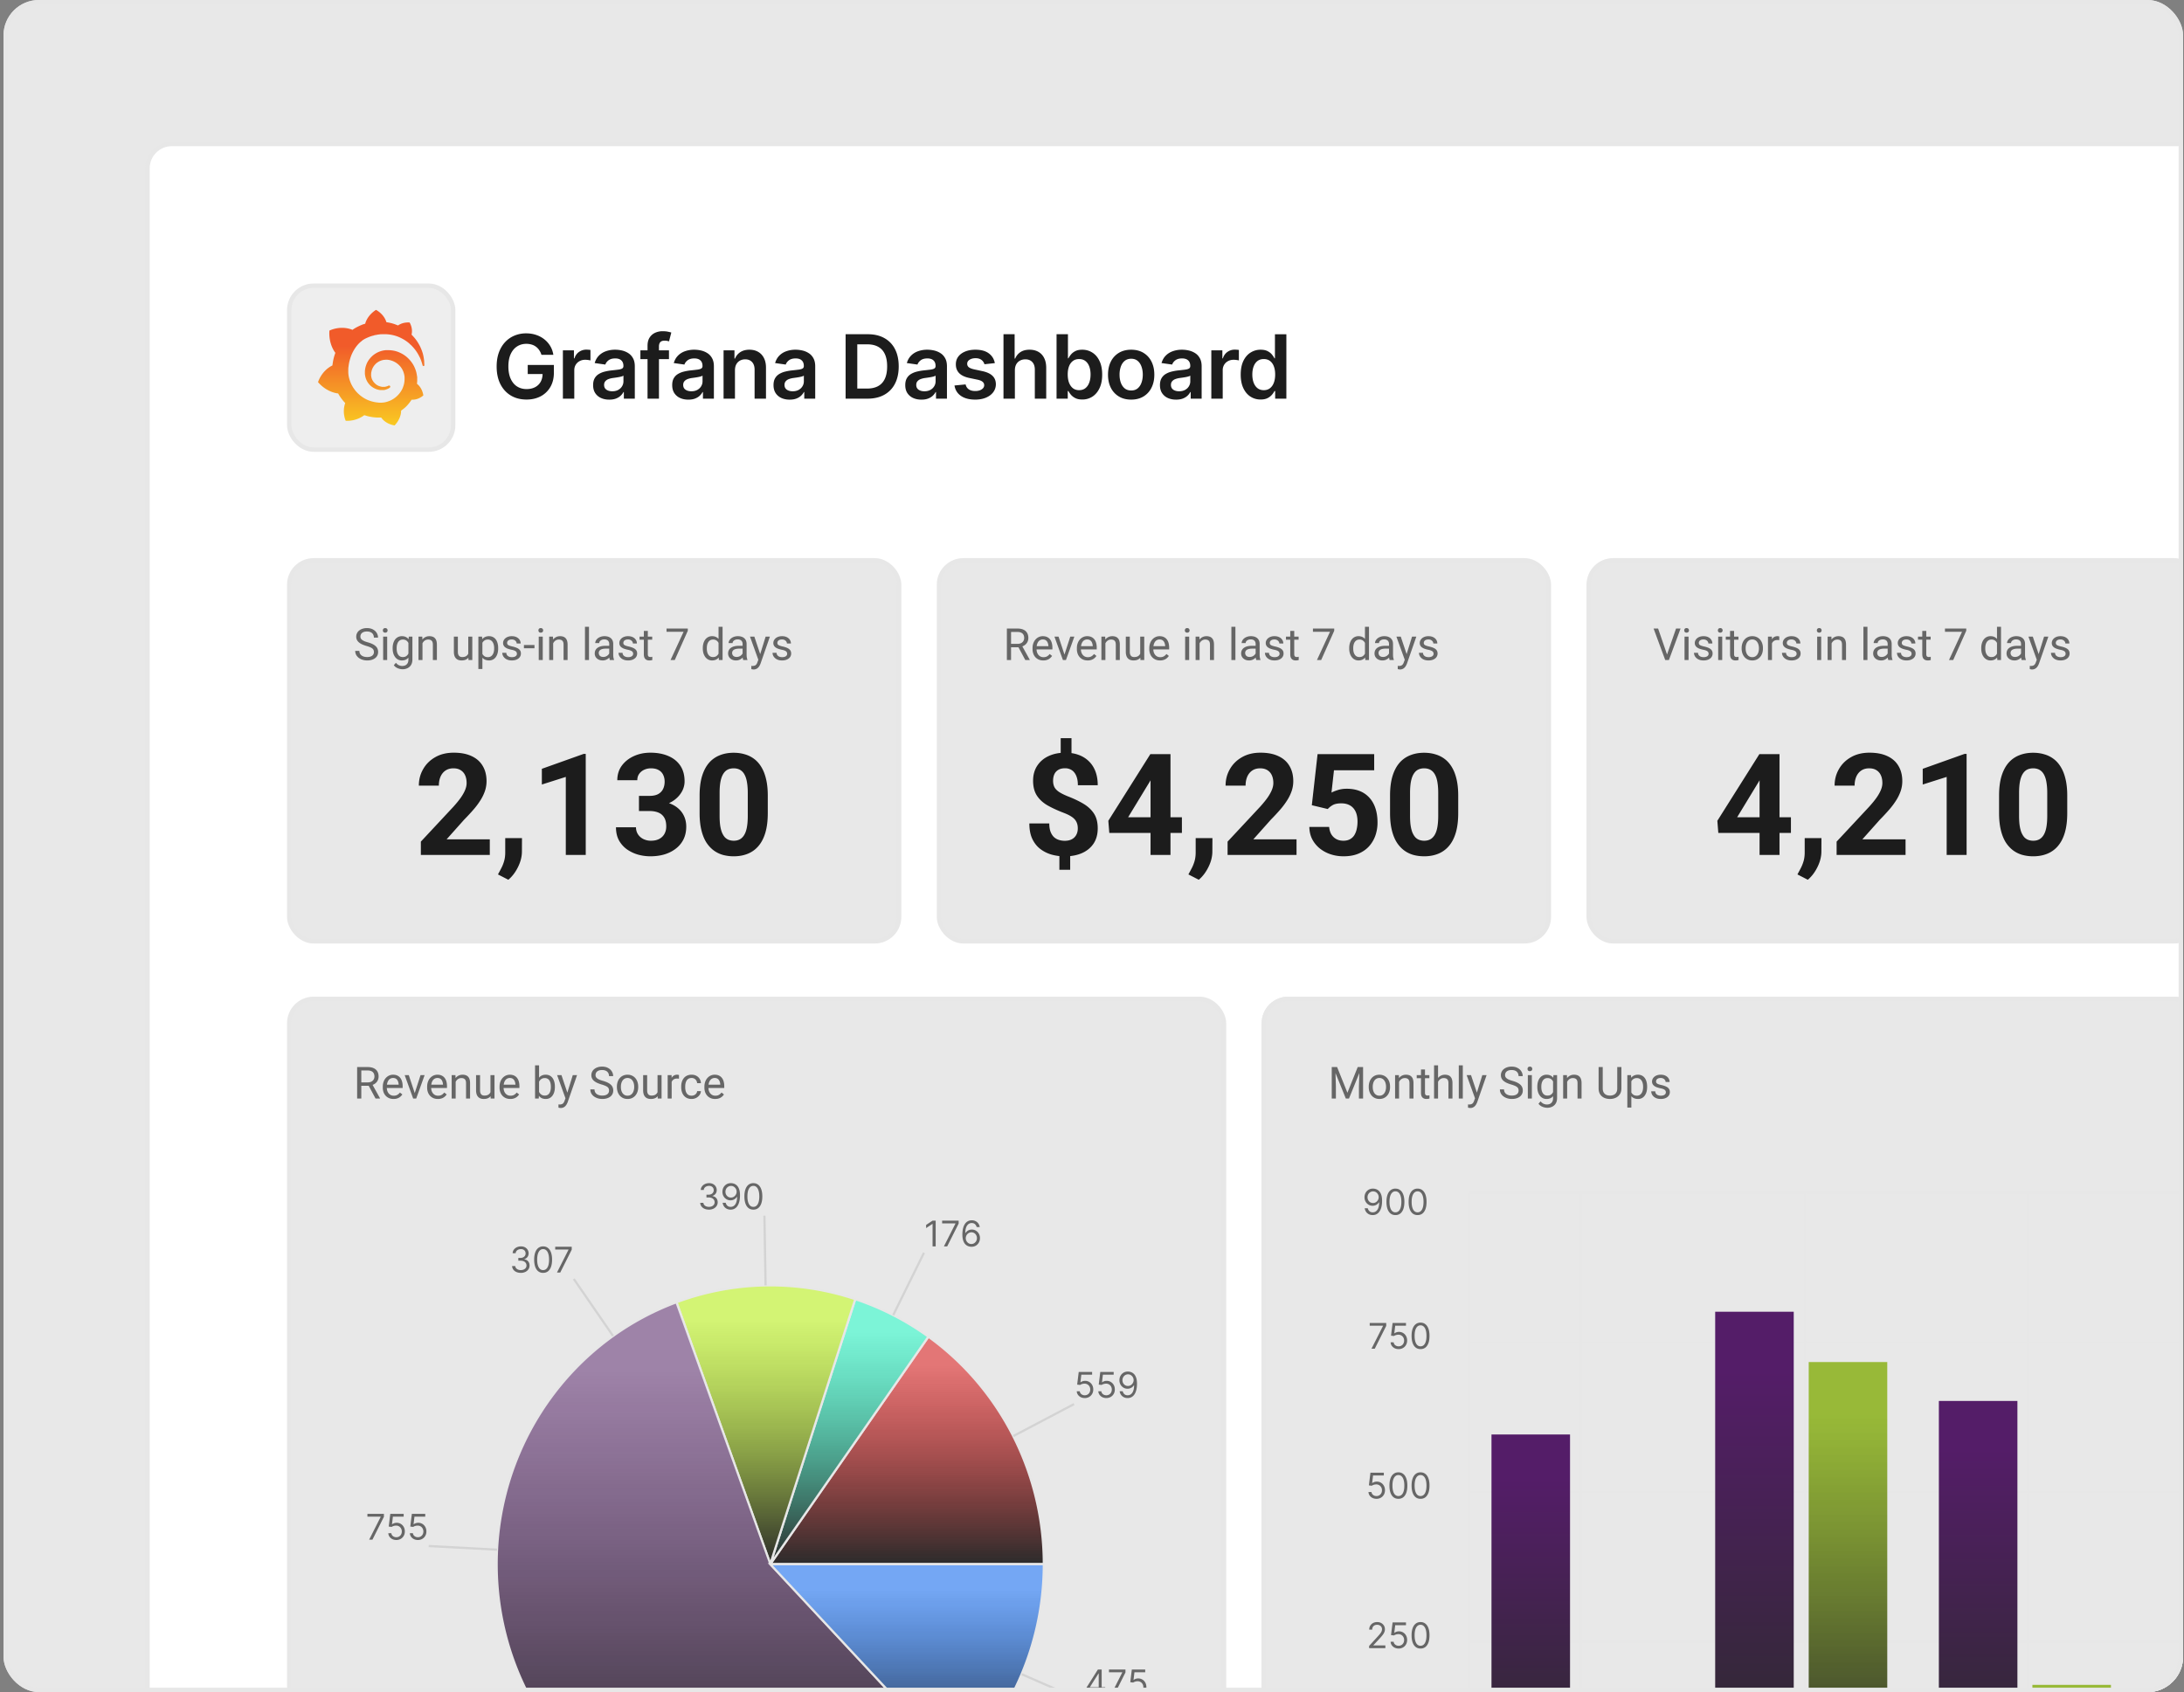 <svg width="493" height="382" fill="none" xmlns="http://www.w3.org/2000/svg"><rect width="100%" height="100%" fill="#808080" stroke="none"/><g clip-path="url(#a)"><rect x=".793" width="492" height="382" rx="8" fill="#E8E8E8"/><rect x="33.293" y="32.5" width="495" height="448" rx="5.5" fill="#fff"/><rect x="33.293" y="32.5" width="495" height="448" rx="5.5" stroke="#E7E7E7"/><rect x="65.293" y="64.5" width="37" height="37" rx="5.5" fill="#EEE"/><rect x="65.293" y="64.5" width="37" height="37" rx="5.5" stroke="#E7E7E7"/><path d="M95.747 81.507c-.047-.44-.116-.949-.255-1.504-.139-.556-.37-1.157-.671-1.805-.324-.625-.718-1.296-1.25-1.921-.208-.255-.44-.486-.671-.74.37-1.459-.44-2.732-.44-2.732-1.411-.092-2.29.44-2.615.671-.046-.023-.116-.046-.162-.07-.231-.092-.486-.184-.74-.277-.255-.07-.51-.162-.764-.208-.255-.07-.533-.116-.81-.162-.047 0-.093-.023-.14-.023-.6-1.944-2.36-2.778-2.36-2.778-2.013 1.296-2.407 3.032-2.407 3.032s0 .047-.023.093c-.116.023-.208.07-.324.093-.139.046-.3.092-.44.162-.138.069-.3.115-.44.185-.3.139-.578.277-.879.44a9.585 9.585 0 0 0-.81.509.284.284 0 0 1-.07-.047c-2.707-1.041-5.114.209-5.114.209-.208 2.892 1.088 4.698 1.342 5.022-.07.185-.115.347-.185.532-.208.648-.347 1.32-.44 2.013-.023.093-.023.209-.046.301-2.5 1.227-3.24 3.773-3.24 3.773 2.083 2.407 4.536 2.546 4.536 2.546.301.555.671 1.087 1.065 1.573.162.209.347.394.532.602-.764 2.176.116 4.004.116 4.004 2.337.093 3.865-1.018 4.189-1.273l.694.208c.718.186 1.458.301 2.176.324H86.049c1.088 1.574 3.032 1.782 3.032 1.782 1.366-1.458 1.458-2.87 1.458-3.193v-.14c.278-.208.556-.416.834-.647.555-.486 1.018-1.065 1.434-1.667.047-.046.07-.115.116-.162 1.55.093 2.638-.972 2.638-.972-.254-1.62-1.18-2.407-1.365-2.546l-.023-.023-.023-.023-.023-.023c0-.093.023-.185.023-.3.023-.186.023-.348.023-.533v-.672c0-.046 0-.092-.023-.138l-.023-.139-.023-.139c-.024-.185-.07-.347-.093-.532a6.856 6.856 0 0 0-.787-1.944 7.223 7.223 0 0 0-1.32-1.574 6.37 6.37 0 0 0-1.665-1.065 5.842 5.842 0 0 0-1.829-.509c-.3-.046-.625-.046-.926-.046H87.022c-.163.023-.325.046-.463.07a5.26 5.26 0 0 0-1.713.647c-.51.301-.949.695-1.32 1.135-.37.44-.647.902-.832 1.411a5.015 5.015 0 0 0-.324 1.505V84.377c0 .07 0 .116.023.185a3.962 3.962 0 0 0 .764 1.967c.277.37.578.648.925.88.347.231.695.393 1.065.509.37.116.717.162 1.041.139H86.675c.046 0 .092-.023.115-.023.046 0 .07-.023.116-.023.07-.024.162-.047.231-.07.14-.046.278-.116.417-.162.139-.07.254-.139.347-.208.023-.023.07-.046.093-.07a.26.26 0 0 0 .046-.37.323.323 0 0 0-.347-.07c-.023.024-.047.024-.093.047a1.61 1.61 0 0 1-.3.116c-.117.023-.232.07-.348.092-.07 0-.116.023-.185.023H86.28c-.023 0-.07 0-.093-.023a3.38 3.38 0 0 1-.787-.231 2.458 2.458 0 0 1-.717-.486 2.92 2.92 0 0 1-.579-.718 2.484 2.484 0 0 1-.3-.88c-.024-.161-.047-.323-.024-.485v-.255c0-.092.023-.162.047-.254a3.386 3.386 0 0 1 .995-1.875c.139-.139.278-.255.44-.347.162-.116.324-.208.486-.278.162-.07.347-.139.532-.185.185-.046.37-.093.555-.093.093 0 .186-.023.278-.023h.278a4.41 4.41 0 0 1 1.759.532c.74.417 1.365 1.042 1.736 1.806.185.37.323.787.393 1.227.023.115.023.208.046.323V85.697c0 .116-.023.232-.023.347-.023.116-.023.232-.046.347l-.07.348c-.046.231-.138.44-.208.67-.162.44-.393.857-.671 1.227a5.614 5.614 0 0 1-2.176 1.782c-.44.186-.88.348-1.342.417-.231.046-.463.07-.694.07H85.725c-.115 0-.254 0-.37-.024a7.97 7.97 0 0 1-1.481-.277 7.246 7.246 0 0 1-1.389-.556 7.56 7.56 0 0 1-2.29-1.898c-.302-.393-.58-.81-.81-1.25a7.588 7.588 0 0 1-.533-1.365 5.99 5.99 0 0 1-.232-1.435V83.382c0-.232.023-.486.07-.74.023-.255.07-.487.115-.741.047-.255.116-.486.186-.741.138-.486.3-.949.509-1.389.416-.879.949-1.666 1.574-2.29.162-.163.324-.302.509-.44.07-.07.231-.209.416-.325.186-.115.37-.231.579-.324.093-.046.185-.092.3-.138a1.13 1.13 0 0 1 .163-.07c.046-.023.092-.046.162-.07.208-.092.416-.161.625-.23.046-.024.115-.024.162-.047.046-.023.115-.023.162-.046a1.7 1.7 0 0 0 .324-.093c.046-.023.115-.023.162-.046.046 0 .115-.023.162-.023.046 0 .115-.023.162-.023l.092-.024.093-.023c.046 0 .116-.023.162-.023.07 0 .116-.023.185-.023.046 0 .139-.023.185-.023.046 0 .07 0 .116-.023h.162c.07 0 .116 0 .185-.023h.949c.416.023.833.069 1.227.138.786.14 1.55.394 2.221.741.671.324 1.296.74 1.806 1.18.023.023.069.047.092.093.023.023.07.046.093.093.07.046.115.115.185.162.07.046.116.115.185.162.046.069.116.115.162.185.231.231.44.486.625.717.37.486.671.972.903 1.435.023.023.023.046.046.093.023.023.023.046.046.092s.046.116.093.162c.023.046.046.116.07.162.022.047.045.116.069.162.092.209.162.417.23.625.117.324.186.602.255.833a.222.222 0 0 0 .209.162c.115 0 .185-.092.185-.208-.023-.278-.023-.579-.046-.926Z" fill="url(#b)"/><path d="M122.224 80.1a3.764 3.764 0 0 0-.491-1.03 3.153 3.153 0 0 0-.738-.789 2.98 2.98 0 0 0-.98-.49 4.095 4.095 0 0 0-1.208-.17c-.781 0-1.477.196-2.088.59-.611.392-1.091.97-1.442 1.732-.345.758-.518 1.681-.518 2.77 0 1.099.173 2.029.518 2.791.346.763.827 1.343 1.442 1.74.616.393 1.331.59 2.145.59.739 0 1.378-.142 1.918-.426a3.009 3.009 0 0 0 1.257-1.208c.293-.525.44-1.14.44-1.846l.597.092h-3.949v-2.06h5.902v1.748c0 1.245-.265 2.322-.796 3.231a5.432 5.432 0 0 1-2.187 2.102c-.928.488-1.993.732-3.196.732-1.34 0-2.517-.3-3.53-.902-1.008-.606-1.797-1.466-2.365-2.578-.563-1.118-.845-2.443-.845-3.977 0-1.175.166-2.224.497-3.147.336-.923.805-1.707 1.406-2.35a5.99 5.99 0 0 1 2.117-1.478 6.736 6.736 0 0 1 2.642-.511c.805 0 1.555.118 2.251.355a5.97 5.97 0 0 1 1.854.994c.544.431.992.942 1.342 1.534.351.592.58 1.246.689 1.96h-2.684Zm4.839 9.9V79.09h2.493v1.82h.114c.199-.63.54-1.116 1.022-1.457a2.816 2.816 0 0 1 1.669-.518c.143 0 .301.007.476.021.18.01.329.026.448.05v2.365a2.715 2.715 0 0 0-.519-.1 4.776 4.776 0 0 0-.674-.05c-.469 0-.891.102-1.265.306-.369.199-.66.476-.873.831-.213.355-.32.765-.32 1.229V90h-2.571Zm10.474.22c-.692 0-1.314-.123-1.868-.37a3.05 3.05 0 0 1-1.307-1.107c-.317-.488-.476-1.09-.476-1.804 0-.616.114-1.125.341-1.527.227-.403.538-.725.931-.966a4.687 4.687 0 0 1 1.328-.547c.497-.128 1.011-.22 1.541-.277a60.33 60.33 0 0 0 1.555-.177c.398-.057.687-.142.867-.256.184-.118.277-.3.277-.547v-.043c0-.535-.159-.949-.476-1.243-.317-.293-.774-.44-1.371-.44-.63 0-1.129.138-1.498.412-.365.275-.611.6-.739.973l-2.401-.34c.19-.664.502-1.218.938-1.663.435-.45.968-.786 1.598-1.008a6.114 6.114 0 0 1 2.088-.341 6.81 6.81 0 0 1 1.57.184c.52.124.996.327 1.427.611.431.28.777.66 1.037 1.144.265.483.398 1.086.398 1.81V90h-2.472v-1.499h-.085a3.138 3.138 0 0 1-.661.853c-.279.26-.632.47-1.058.632-.421.156-.916.234-1.484.234Zm.667-1.889c.516 0 .964-.102 1.343-.305.379-.209.67-.483.873-.824.209-.341.313-.713.313-1.115V84.8c-.081.066-.218.128-.412.185-.19.057-.403.106-.639.149-.237.043-.471.08-.703.114l-.604.085a4.484 4.484 0 0 0-1.03.255 1.71 1.71 0 0 0-.717.498c-.175.208-.263.478-.263.81 0 .473.173.83.518 1.072.346.241.786.362 1.321.362Zm12.804-9.24v1.989h-6.449v-1.99h6.449ZM146.171 90V78.061c0-.734.151-1.345.454-1.832.308-.488.72-.853 1.236-1.094a4.007 4.007 0 0 1 1.719-.362c.445 0 .84.035 1.186.106s.601.135.767.192l-.511 1.989a4.435 4.435 0 0 0-.412-.1 2.495 2.495 0 0 0-.554-.057c-.478 0-.817.116-1.016.348-.194.228-.291.554-.291.98V90h-2.578Zm9.218.22c-.691 0-1.314-.123-1.868-.37a3.05 3.05 0 0 1-1.307-1.107c-.317-.488-.475-1.09-.475-1.804 0-.616.113-1.125.34-1.527.228-.403.538-.725.931-.966a4.7 4.7 0 0 1 1.328-.547c.497-.128 1.011-.22 1.541-.277a61.014 61.014 0 0 0 1.556-.177c.397-.057.686-.142.866-.256.185-.118.277-.3.277-.547v-.043c0-.535-.159-.949-.476-1.243-.317-.293-.774-.44-1.371-.44-.629 0-1.129.138-1.498.412-.365.275-.611.6-.739.973l-2.4-.34c.189-.664.502-1.218.937-1.663.436-.45.968-.786 1.598-1.008a6.114 6.114 0 0 1 2.088-.341c.526 0 1.049.061 1.57.184.521.124.997.327 1.427.611.431.28.777.66 1.037 1.144.265.483.398 1.086.398 1.81V90h-2.472v-1.499h-.085a3.133 3.133 0 0 1-.66.853c-.28.26-.632.47-1.058.632-.422.156-.917.234-1.485.234Zm.668-1.889c.516 0 .963-.102 1.342-.305.379-.209.67-.483.874-.824.208-.341.312-.713.312-1.115V84.8c-.08.066-.218.128-.412.185a5.792 5.792 0 0 1-.639.149c-.237.043-.471.08-.703.114l-.604.085a4.497 4.497 0 0 0-1.03.255 1.71 1.71 0 0 0-.717.498c-.175.208-.263.478-.263.81 0 .473.173.83.519 1.072.345.241.786.362 1.321.362Zm9.848-4.723V90h-2.571V79.09h2.458v1.855h.128c.25-.611.651-1.096 1.2-1.456.554-.36 1.238-.54 2.052-.54.753 0 1.409.16 1.968.483.563.322.999.788 1.307 1.399.312.61.466 1.352.461 2.223V90h-2.571v-6.548c0-.73-.189-1.3-.568-1.712-.374-.412-.893-.618-1.555-.618-.45 0-.85.1-1.201.299a2.065 2.065 0 0 0-.816.845c-.195.369-.292.816-.292 1.342Zm12.356 6.612c-.691 0-1.314-.123-1.868-.37a3.05 3.05 0 0 1-1.307-1.107c-.317-.488-.476-1.09-.476-1.804 0-.616.114-1.125.341-1.527.228-.403.538-.725.931-.966a4.687 4.687 0 0 1 1.328-.547c.497-.128 1.011-.22 1.541-.277a60.33 60.33 0 0 0 1.555-.177c.398-.057.687-.142.867-.256.185-.118.277-.3.277-.547v-.043c0-.535-.159-.949-.476-1.243-.317-.293-.774-.44-1.371-.44-.629 0-1.129.138-1.498.412-.365.275-.611.6-.739.973l-2.4-.34c.189-.664.501-1.218.937-1.663.436-.45.968-.786 1.598-1.008a6.114 6.114 0 0 1 2.088-.341c.526 0 1.049.061 1.57.184.521.124.996.327 1.427.611.431.28.777.66 1.037 1.144.265.483.398 1.086.398 1.81V90h-2.472v-1.499h-.085a3.133 3.133 0 0 1-.66.853c-.28.26-.632.47-1.059.632-.421.156-.916.234-1.484.234Zm.668-1.889c.516 0 .963-.102 1.342-.305.379-.209.67-.483.874-.824.208-.341.312-.713.312-1.115V84.8c-.08.066-.218.128-.412.185a5.792 5.792 0 0 1-.639.149c-.237.043-.471.08-.703.114l-.604.085a4.497 4.497 0 0 0-1.03.255 1.71 1.71 0 0 0-.717.498c-.175.208-.263.478-.263.81 0 .473.173.83.519 1.072.345.241.786.362 1.321.362ZM195.81 90h-4.929V75.454h5.028c1.444 0 2.685.292 3.722.874a5.839 5.839 0 0 1 2.4 2.493c.559 1.084.838 2.382.838 3.892 0 1.515-.281 2.817-.845 3.906a5.837 5.837 0 0 1-2.422 2.507c-1.051.583-2.315.874-3.792.874Zm-2.294-2.28h2.166c1.013 0 1.858-.184 2.535-.554.677-.374 1.186-.93 1.527-1.669.341-.743.512-1.671.512-2.784 0-1.113-.171-2.036-.512-2.77-.341-.739-.845-1.29-1.512-1.655-.663-.369-1.487-.554-2.472-.554h-2.244v9.986Zm14.483 2.5c-.692 0-1.314-.123-1.868-.37a3.045 3.045 0 0 1-1.307-1.107c-.317-.488-.476-1.09-.476-1.804 0-.616.114-1.125.341-1.527.227-.403.537-.725.93-.966a4.7 4.7 0 0 1 1.328-.547c.498-.128 1.011-.22 1.542-.277a60.855 60.855 0 0 0 1.555-.177c.398-.057.687-.142.866-.256.185-.118.277-.3.277-.547v-.043c0-.535-.158-.949-.475-1.243-.318-.293-.775-.44-1.371-.44-.63 0-1.129.138-1.499.412-.364.275-.611.6-.738.973l-2.401-.34c.189-.664.502-1.218.938-1.663.435-.45.968-.786 1.598-1.008a6.106 6.106 0 0 1 2.088-.341c.525 0 1.048.061 1.569.184.521.124.997.327 1.428.611.431.28.776.66 1.037 1.144.265.483.397 1.086.397 1.81V90h-2.471v-1.499h-.085a3.158 3.158 0 0 1-.661.853c-.279.26-.632.47-1.058.632-.422.156-.916.234-1.484.234Zm.667-1.889c.516 0 .964-.102 1.342-.305.379-.209.67-.483.874-.824.208-.341.313-.713.313-1.115V84.8c-.081.066-.218.128-.412.185-.19.057-.403.106-.64.149-.236.043-.471.08-.703.114l-.603.085a4.484 4.484 0 0 0-1.03.255 1.719 1.719 0 0 0-.718.498c-.175.208-.262.478-.262.81 0 .473.172.83.518 1.072.346.241.786.362 1.321.362Zm15.9-6.357-2.344.256a1.874 1.874 0 0 0-.348-.668 1.733 1.733 0 0 0-.653-.504c-.275-.128-.611-.192-1.009-.192-.535 0-.985.117-1.349.349-.36.231-.538.532-.533.901a.942.942 0 0 0 .348.775c.242.198.639.362 1.193.49l1.861.397c1.032.223 1.799.576 2.301 1.059.507.483.762 1.115.767 1.896a2.972 2.972 0 0 1-.603 1.818c-.393.521-.94.928-1.641 1.222-.701.293-1.506.44-2.415.44-1.335 0-2.41-.28-3.224-.838-.815-.563-1.3-1.347-1.456-2.35l2.507-.242c.113.492.355.864.724 1.115.37.25.85.376 1.442.376.611 0 1.101-.125 1.47-.376.374-.251.561-.561.561-.93 0-.313-.12-.571-.362-.775-.237-.203-.606-.36-1.108-.469l-1.861-.39c-1.046-.218-1.82-.585-2.322-1.101-.502-.52-.751-1.179-.746-1.975-.005-.672.178-1.254.547-1.747.374-.497.893-.88 1.555-1.15.668-.275 1.437-.412 2.309-.412 1.278 0 2.284.272 3.018.817.739.544 1.196 1.28 1.371 2.208Zm4.525 1.634V90h-2.571V75.454h2.514v5.49h.128c.256-.615.651-1.1 1.186-1.455.54-.36 1.227-.54 2.06-.54.758 0 1.418.159 1.982.476.563.317.999.781 1.306 1.392.313.61.469 1.356.469 2.237V90h-2.571v-6.548c0-.734-.189-1.305-.568-1.712-.374-.412-.9-.618-1.577-.618-.454 0-.862.1-1.221.299a2.084 2.084 0 0 0-.838.845c-.199.369-.299.816-.299 1.342ZM238.499 90V75.454h2.572v5.44h.106a4.78 4.78 0 0 1 .561-.844 2.98 2.98 0 0 1 .98-.774c.412-.218.938-.327 1.577-.327.843 0 1.603.215 2.28.646.682.426 1.221 1.058 1.619 1.897.403.833.604 1.855.604 3.068 0 1.198-.197 2.216-.59 3.054-.393.838-.928 1.477-1.605 1.917-.677.44-1.444.66-2.301.66-.625 0-1.143-.103-1.555-.312a3.168 3.168 0 0 1-.995-.753 4.864 4.864 0 0 1-.575-.845h-.149V90h-2.529Zm2.522-5.454c0 .705.099 1.323.298 1.853.204.53.495.945.874 1.243.383.294.847.44 1.392.44.568 0 1.044-.151 1.427-.454.384-.308.673-.727.867-1.257.199-.535.298-1.144.298-1.825 0-.678-.097-1.279-.291-1.805-.194-.525-.483-.937-.867-1.235-.383-.299-.861-.448-1.434-.448-.55 0-1.016.145-1.399.433-.384.29-.675.694-.874 1.215-.194.52-.291 1.134-.291 1.84Zm14.321 5.667c-1.065 0-1.989-.234-2.77-.703a4.776 4.776 0 0 1-1.818-1.967c-.426-.843-.639-1.828-.639-2.955s.213-2.114.639-2.962a4.767 4.767 0 0 1 1.818-1.974c.781-.469 1.705-.703 2.77-.703s1.989.234 2.77.703a4.719 4.719 0 0 1 1.811 1.974c.431.848.646 1.835.646 2.962 0 1.127-.215 2.112-.646 2.955a4.728 4.728 0 0 1-1.811 1.967c-.781.469-1.705.703-2.77.703Zm.014-2.06c.578 0 1.061-.158 1.449-.475.388-.322.677-.753.867-1.293.194-.54.291-1.141.291-1.804 0-.668-.097-1.271-.291-1.811-.19-.545-.479-.978-.867-1.3-.388-.322-.871-.483-1.449-.483-.592 0-1.084.161-1.477.483-.388.322-.679.755-.874 1.3a5.455 5.455 0 0 0-.284 1.811c0 .663.095 1.264.284 1.804.195.54.486.97.874 1.293.393.317.885.475 1.477.475Zm10.135 2.067c-.692 0-1.314-.123-1.868-.37a3.05 3.05 0 0 1-1.307-1.107c-.317-.488-.476-1.09-.476-1.804 0-.616.114-1.125.341-1.527.227-.403.537-.725.93-.966a4.694 4.694 0 0 1 1.329-.547 10.78 10.78 0 0 1 1.541-.277 60.855 60.855 0 0 0 1.555-.177c.398-.057.687-.142.867-.256.184-.118.277-.3.277-.547v-.043c0-.535-.159-.949-.476-1.243-.317-.293-.774-.44-1.371-.44-.63 0-1.129.138-1.499.412-.364.275-.61.6-.738.973l-2.401-.34c.19-.664.502-1.218.938-1.663.435-.45.968-.786 1.598-1.008a6.106 6.106 0 0 1 2.088-.341c.525 0 1.049.061 1.569.184.521.124.997.327 1.428.611.431.28.776.66 1.037 1.144.265.483.398 1.086.398 1.81V90h-2.472v-1.499h-.085a3.138 3.138 0 0 1-.661.853c-.279.26-.632.47-1.058.632-.421.156-.916.234-1.484.234Zm.667-1.889c.516 0 .964-.102 1.343-.305.378-.209.67-.483.873-.824.209-.341.313-.713.313-1.115V84.8c-.081.066-.218.128-.412.185-.19.057-.403.106-.639.149-.237.043-.472.08-.704.114l-.603.085a4.484 4.484 0 0 0-1.03.255 1.71 1.71 0 0 0-.717.498c-.176.208-.263.478-.263.81 0 .473.173.83.518 1.072.346.241.786.362 1.321.362ZM273.436 90V79.09h2.493v1.82h.113c.199-.63.54-1.116 1.023-1.457a2.816 2.816 0 0 1 1.669-.518c.142 0 .301.007.476.021.18.01.329.026.447.05v2.365a2.684 2.684 0 0 0-.518-.1 4.779 4.779 0 0 0-.675-.05c-.468 0-.89.102-1.264.306-.369.199-.66.476-.874.831a2.341 2.341 0 0 0-.319 1.229V90h-2.571Zm11.129.192c-.857 0-1.624-.22-2.302-.66-.677-.441-1.212-1.08-1.605-1.918-.393-.838-.589-1.856-.589-3.054 0-1.213.199-2.235.596-3.069.403-.838.945-1.47 1.627-1.896a4.18 4.18 0 0 1 2.28-.646c.639 0 1.165.109 1.576.327.412.213.739.47.981.774.241.298.428.58.561.845h.106v-5.44h2.578V90h-2.528v-1.719h-.156a4.415 4.415 0 0 1-.576.845 3.163 3.163 0 0 1-.994.753c-.412.209-.93.313-1.555.313Zm.717-2.11c.544 0 1.008-.146 1.392-.44.384-.298.675-.712.874-1.243.198-.53.298-1.148.298-1.853 0-.706-.1-1.32-.298-1.84-.195-.52-.483-.926-.867-1.215-.379-.288-.845-.433-1.399-.433-.573 0-1.051.15-1.435.448-.383.298-.672.71-.866 1.236-.194.525-.291 1.126-.291 1.803 0 .682.097 1.29.291 1.826.199.53.49.95.873 1.257.389.303.865.454 1.428.454Z" fill="#1C1C1C"/><rect x="65.293" y="126.5" width="137.667" height="86" rx="5.5" fill="#E8E8E8"/><rect x="65.293" y="126.5" width="137.667" height="86" rx="5.5" stroke="#E7E7E7"/><path d="M84.407 147.203c0-.166-.026-.312-.078-.439a.832.832 0 0 0-.264-.352 2.093 2.093 0 0 0-.517-.298 7.368 7.368 0 0 0-.83-.288 7.598 7.598 0 0 1-.952-.347 3.318 3.318 0 0 1-.728-.444 1.75 1.75 0 0 1-.464-.571 1.628 1.628 0 0 1-.16-.737 1.73 1.73 0 0 1 .658-1.377 2.37 2.37 0 0 1 .767-.411c.296-.097.627-.146.991-.146.534 0 .986.103 1.358.308.374.201.659.467.854.795.195.326.293.674.293 1.045h-.938c0-.267-.056-.503-.17-.708a1.178 1.178 0 0 0-.518-.488c-.231-.12-.524-.181-.879-.181-.335 0-.612.051-.83.152-.218.101-.38.237-.488.41a1.121 1.121 0 0 0-.156.591c0 .15.03.286.092.41.065.12.165.233.298.337.137.104.31.2.518.288.211.088.464.172.757.254.403.114.751.241 1.044.381.293.14.534.298.723.473.192.173.334.37.425.591.094.218.142.466.142.742 0 .29-.06.552-.176.786a1.705 1.705 0 0 1-.503.601c-.218.166-.48.295-.786.386a3.634 3.634 0 0 1-1.016.132c-.329 0-.653-.046-.972-.137a2.899 2.899 0 0 1-.864-.41 2.156 2.156 0 0 1-.62-.674 1.87 1.87 0 0 1-.23-.938h.938c0 .245.047.455.142.63.094.173.223.316.385.43.166.114.353.199.562.254.211.052.431.078.659.078.329 0 .607-.046.835-.137.228-.091.4-.221.518-.39.12-.17.18-.37.18-.601Zm2.993-3.486V149h-.908v-5.283h.908Zm-.976-1.402c0-.146.044-.27.132-.371.09-.101.224-.151.4-.151.173 0 .304.05.396.151a.524.524 0 0 1 .141.371c0 .14-.047.261-.141.362-.092.097-.223.146-.396.146-.176 0-.31-.049-.4-.146a.534.534 0 0 1-.132-.362Zm5.85 1.402h.82v5.171c0 .465-.095.862-.283 1.191a1.841 1.841 0 0 1-.792.747 2.5 2.5 0 0 1-1.162.259 2.83 2.83 0 0 1-.644-.088 2.582 2.582 0 0 1-.723-.288 1.8 1.8 0 0 1-.59-.542l.473-.537c.221.267.453.452.693.557.245.104.485.156.723.156.287 0 .534-.054.742-.161.209-.108.37-.267.484-.479.117-.208.175-.465.175-.771v-4.053l.083-1.162Zm-3.638 2.7v-.103c0-.403.047-.769.141-1.098.098-.332.236-.617.415-.855a1.87 1.87 0 0 1 1.529-.742c.332 0 .621.059.869.176.25.114.462.281.635.503.175.218.314.482.415.791.1.309.17.659.21 1.05v.449a4.601 4.601 0 0 1-.21 1.045c-.101.309-.24.573-.415.791a1.736 1.736 0 0 1-.635.503c-.25.114-.544.171-.88.171a1.831 1.831 0 0 1-1.513-.762 2.659 2.659 0 0 1-.42-.85 3.856 3.856 0 0 1-.141-1.069Zm.903-.103v.103c0 .264.026.511.078.742.055.231.138.435.25.611.113.175.258.314.434.415.176.097.385.146.63.146.3 0 .547-.063.742-.19.195-.127.35-.295.464-.503a2.92 2.92 0 0 0 .273-.679v-1.177a2.399 2.399 0 0 0-.166-.517 1.598 1.598 0 0 0-.283-.45 1.227 1.227 0 0 0-.425-.317 1.411 1.411 0 0 0-.596-.117c-.247 0-.46.052-.64.156-.175.101-.32.241-.434.42-.11.176-.194.381-.249.615a3.372 3.372 0 0 0-.078.742Zm5.83-1.469V149h-.903v-5.283h.854l.05 1.128Zm-.215 1.313-.376-.014c.004-.362.057-.695.161-1.001.105-.31.251-.578.44-.806.189-.228.413-.404.674-.527.263-.127.555-.191.874-.191.26 0 .494.036.703.108.208.068.386.179.532.332.15.153.264.351.342.595.078.241.117.536.117.884V149h-.908v-3.472c0-.276-.04-.498-.122-.664a.752.752 0 0 0-.357-.366 1.282 1.282 0 0 0-.576-.117 1.341 1.341 0 0 0-1.089.532 1.975 1.975 0 0 0-.415 1.245Zm10.552 1.621v-4.062h.908V149h-.864l-.044-1.221Zm.171-1.113.376-.01c0 .352-.038.677-.112.977a2.099 2.099 0 0 1-.352.771 1.668 1.668 0 0 1-.64.513c-.263.12-.584.181-.961.181-.258 0-.494-.038-.709-.113a1.419 1.419 0 0 1-.546-.346 1.589 1.589 0 0 1-.357-.611 2.948 2.948 0 0 1-.122-.903v-3.408h.903v3.418c0 .237.026.434.079.591a.975.975 0 0 0 .219.366c.095.088.199.15.313.185.117.036.237.054.361.054.384 0 .689-.073.913-.22.225-.149.386-.35.484-.6.1-.254.151-.536.151-.845Zm3.018-1.934v6.299h-.909v-7.314h.83l.079 1.015Zm3.559 1.582v.103c0 .384-.045.741-.137 1.069a2.62 2.62 0 0 1-.4.85 1.819 1.819 0 0 1-.64.561 1.844 1.844 0 0 1-.874.201 2.24 2.24 0 0 1-.888-.166 1.749 1.749 0 0 1-.655-.484 2.452 2.452 0 0 1-.429-.761 4.371 4.371 0 0 1-.215-1.001v-.547c.039-.391.112-.741.22-1.05.107-.309.249-.573.424-.791a1.74 1.74 0 0 1 .65-.503 2.08 2.08 0 0 1 .879-.176c.332 0 .626.065.883.195.258.127.474.31.65.547.176.238.307.523.395.855.092.329.137.695.137 1.098Zm-.908.103v-.103a3.2 3.2 0 0 0-.083-.742 1.877 1.877 0 0 0-.259-.615 1.234 1.234 0 0 0-.439-.42 1.254 1.254 0 0 0-.64-.156c-.228 0-.426.039-.596.117a1.301 1.301 0 0 0-.425.317c-.117.131-.213.28-.288.45a2.628 2.628 0 0 0-.161.517v1.265c.065.228.157.443.274.644.117.199.273.36.468.484.196.12.442.18.738.18.244 0 .454-.05.63-.151.179-.104.325-.246.439-.425.117-.179.204-.384.259-.615.055-.234.083-.483.083-.747Zm5.137 1.182a.769.769 0 0 0-.088-.362c-.056-.114-.171-.216-.347-.307-.172-.095-.433-.176-.781-.244a6.335 6.335 0 0 1-.796-.22 2.417 2.417 0 0 1-.601-.308 1.294 1.294 0 0 1-.376-.425 1.18 1.18 0 0 1-.132-.571c0-.208.046-.405.137-.591.095-.185.226-.35.396-.493.172-.143.379-.255.62-.337.241-.081.509-.122.806-.122.423 0 .784.075 1.083.225.3.149.529.35.689.6.159.248.239.523.239.826h-.903a.772.772 0 0 0-.132-.425.975.975 0 0 0-.376-.347 1.215 1.215 0 0 0-.6-.137c-.251 0-.455.039-.611.118a.775.775 0 0 0-.337.288.725.725 0 0 0-.053.634.569.569 0 0 0 .185.21c.088.062.212.121.371.176.16.055.363.111.611.166a4.97 4.97 0 0 1 1.069.352c.28.136.488.304.625.503.137.198.205.439.205.722a1.396 1.396 0 0 1-.562 1.133 2.047 2.047 0 0 1-.644.322 2.878 2.878 0 0 1-.835.113c-.466 0-.859-.083-1.182-.249a1.826 1.826 0 0 1-.732-.645 1.543 1.543 0 0 1-.249-.835h.908c.013.248.085.444.215.591.13.143.29.246.478.308.189.058.376.087.562.087.247 0 .454-.032.62-.097a.866.866 0 0 0 .386-.269.621.621 0 0 0 .132-.39Zm3.969-1.993v.743h-2.382v-.743h2.382Zm1.866-1.889V149h-.909v-5.283h.909Zm-.977-1.402c0-.146.044-.27.132-.371.091-.101.224-.151.4-.151.173 0 .305.05.396.151a.525.525 0 0 1 .141.371c0 .14-.047.261-.141.362-.091.097-.223.146-.396.146-.176 0-.309-.049-.4-.146a.533.533 0 0 1-.132-.362Zm3.33 2.53V149h-.903v-5.283h.854l.049 1.128Zm-.215 1.313-.376-.014c.004-.362.057-.695.161-1.001.105-.31.251-.578.44-.806.189-.228.413-.404.674-.527.263-.127.555-.191.874-.191.26 0 .495.036.703.108.208.068.386.179.532.332.15.153.264.351.342.595a2.9 2.9 0 0 1 .117.884V149h-.908v-3.472c0-.276-.041-.498-.122-.664a.752.752 0 0 0-.357-.366 1.28 1.28 0 0 0-.576-.117c-.224 0-.43.047-.615.141-.182.095-.34.225-.474.391a1.981 1.981 0 0 0-.415 1.245Zm8.301-4.658v7.5h-.908v-7.5h.908Zm4.565 6.597v-2.72a1.11 1.11 0 0 0-.126-.542.833.833 0 0 0-.372-.361 1.34 1.34 0 0 0-.615-.127 1.44 1.44 0 0 0-.6.117c-.17.078-.303.181-.401.307a.677.677 0 0 0-.141.411h-.904c0-.189.049-.376.147-.562.097-.185.237-.353.42-.503.185-.153.407-.273.664-.361.26-.091.55-.137.869-.137.384 0 .723.065 1.016.195.296.131.527.328.693.591.169.261.254.588.254.982v2.461c0 .175.014.363.044.561.032.199.079.37.141.513V149h-.942a1.672 1.672 0 0 1-.107-.415 3.233 3.233 0 0 1-.04-.488Zm.157-2.3.009.635h-.913c-.257 0-.486.021-.688.063a1.56 1.56 0 0 0-.508.181.814.814 0 0 0-.42.732c0 .166.038.318.112.454a.818.818 0 0 0 .337.327c.153.079.341.118.562.118a1.515 1.515 0 0 0 1.235-.606c.127-.169.196-.333.205-.493l.386.435a1.337 1.337 0 0 1-.185.454 2.18 2.18 0 0 1-1.001.854 1.936 1.936 0 0 1-.772.147c-.358 0-.672-.07-.942-.21a1.602 1.602 0 0 1-.625-.562 1.48 1.48 0 0 1-.22-.796c0-.283.055-.532.166-.747a1.44 1.44 0 0 1 .479-.542c.208-.146.458-.257.751-.332.293-.075.621-.112.982-.112h1.05Zm5.244 1.802a.757.757 0 0 0-.088-.362c-.055-.114-.171-.216-.347-.307-.172-.095-.433-.176-.781-.244a6.335 6.335 0 0 1-.796-.22 2.41 2.41 0 0 1-.6-.308 1.272 1.272 0 0 1-.376-.425 1.18 1.18 0 0 1-.132-.571c0-.208.045-.405.136-.591.095-.185.227-.35.396-.493.172-.143.379-.255.62-.337a2.52 2.52 0 0 1 .806-.122c.423 0 .784.075 1.084.225.299.149.529.35.688.6.16.248.239.523.239.826h-.903a.772.772 0 0 0-.132-.425.968.968 0 0 0-.376-.347 1.213 1.213 0 0 0-.6-.137c-.251 0-.454.039-.611.118a.775.775 0 0 0-.337.288.725.725 0 0 0-.053.634.578.578 0 0 0 .185.21c.088.062.212.121.371.176.16.055.363.111.611.166a4.95 4.95 0 0 1 1.069.352c.28.136.488.304.625.503.137.198.205.439.205.722a1.39 1.39 0 0 1-.561 1.133 2.052 2.052 0 0 1-.645.322 2.873 2.873 0 0 1-.835.113c-.465 0-.859-.083-1.181-.249a1.823 1.823 0 0 1-.733-.645 1.543 1.543 0 0 1-.249-.835h.908c.013.248.085.444.215.591.13.143.29.246.479.308a1.9 1.9 0 0 0 .561.087c.248 0 .454-.032.62-.097a.86.86 0 0 0 .386-.269.621.621 0 0 0 .132-.39Zm4.302-3.882v.693h-2.857v-.693h2.857Zm-1.89-1.284h.903v5.258c0 .179.028.315.083.406a.397.397 0 0 0 .215.18.87.87 0 0 0 .283.044c.075 0 .153-.006.235-.019l.19-.039.005.737a2.025 2.025 0 0 1-.283.063 2.128 2.128 0 0 1-.415.035c-.222 0-.425-.044-.611-.132a.988.988 0 0 1-.444-.44c-.107-.208-.161-.488-.161-.839v-5.254Zm9.927-.542v.507L152.317 149h-.952l2.94-6.367h-3.848v-.742h4.805Zm6.938 6.084V141.5h.908v7.5h-.83l-.078-1.025Zm-3.554-1.558v-.103c0-.403.048-.769.146-1.098.101-.332.243-.617.425-.855.185-.237.405-.42.659-.547.257-.13.544-.195.859-.195.332 0 .622.059.869.176.251.114.463.281.635.503.176.218.314.482.415.791.101.309.171.659.21 1.05v.449a4.623 4.623 0 0 1-.21 1.045 2.464 2.464 0 0 1-.415.791 1.73 1.73 0 0 1-.635.503 2.1 2.1 0 0 1-.878.171 1.81 1.81 0 0 1-.85-.201 1.99 1.99 0 0 1-.659-.561 2.743 2.743 0 0 1-.425-.85 3.723 3.723 0 0 1-.146-1.069Zm.908-.103v.103c0 .264.026.511.078.742.055.231.14.435.254.611.114.175.259.314.434.415.176.097.386.146.63.146.3 0 .545-.063.738-.19.195-.127.351-.295.468-.503.117-.209.209-.435.274-.679v-1.177a2.59 2.59 0 0 0-.171-.517 1.611 1.611 0 0 0-.283-.45 1.232 1.232 0 0 0-.425-.317 1.379 1.379 0 0 0-.591-.117c-.247 0-.461.052-.64.156-.175.101-.32.241-.434.42a1.937 1.937 0 0 0-.254.615 3.378 3.378 0 0 0-.078.742Zm8.076 1.783v-2.72a1.1 1.1 0 0 0-.127-.542.826.826 0 0 0-.371-.361 1.34 1.34 0 0 0-.615-.127c-.228 0-.428.039-.601.117a1.048 1.048 0 0 0-.4.307.672.672 0 0 0-.142.411h-.903c0-.189.049-.376.146-.562.098-.185.238-.353.42-.503.186-.153.407-.273.664-.361.261-.091.55-.137.869-.137.384 0 .723.065 1.016.195.296.131.527.328.693.591.17.261.254.588.254.982v2.461c0 .175.015.363.044.561.033.199.08.37.142.513V149h-.943a1.718 1.718 0 0 1-.107-.415 3.36 3.36 0 0 1-.039-.488Zm.156-2.3.01.635h-.913c-.257 0-.487.021-.689.063a1.555 1.555 0 0 0-.507.181.862.862 0 0 0-.313.307.813.813 0 0 0-.107.425c0 .166.037.318.112.454a.812.812 0 0 0 .337.327c.153.079.34.118.561.118.277 0 .521-.059.733-.176.211-.117.379-.261.503-.43a.923.923 0 0 0 .205-.493l.386.435a1.321 1.321 0 0 1-.186.454 2.178 2.178 0 0 1-1.001.854 1.934 1.934 0 0 1-.771.147 2.02 2.02 0 0 1-.943-.21 1.61 1.61 0 0 1-.625-.562 1.49 1.49 0 0 1-.22-.796c0-.283.056-.532.166-.747.111-.218.271-.399.479-.542.208-.146.459-.257.752-.332a3.96 3.96 0 0 1 .981-.112h1.05Zm3.574 2.656 1.47-4.736h.967l-2.119 6.098a3.209 3.209 0 0 1-.196.42 2.036 2.036 0 0 1-.302.435 1.447 1.447 0 0 1-.45.332 1.348 1.348 0 0 1-.62.132c-.071 0-.162-.01-.273-.03a2.467 2.467 0 0 1-.234-.048l-.005-.733c.026.003.066.007.122.01a1.458 1.458 0 0 0 .644-.073.795.795 0 0 0 .362-.269c.1-.123.187-.294.258-.512l.376-1.026Zm-1.079-4.736 1.372 4.101.235.953-.65.332-1.943-5.386h.986Zm7.407 3.882a.768.768 0 0 0-.087-.362c-.056-.114-.171-.216-.347-.307-.173-.095-.433-.176-.781-.244a6.288 6.288 0 0 1-.796-.22 2.4 2.4 0 0 1-.601-.308 1.283 1.283 0 0 1-.376-.425 1.18 1.18 0 0 1-.132-.571c0-.208.046-.405.137-.591.094-.185.226-.35.396-.493.172-.143.379-.255.62-.337.241-.081.509-.122.805-.122.424 0 .785.075 1.084.225.3.149.529.35.689.6.159.248.239.523.239.826h-.903a.772.772 0 0 0-.132-.425.975.975 0 0 0-.376-.347 1.217 1.217 0 0 0-.601-.137c-.25 0-.454.039-.61.118a.775.775 0 0 0-.337.288.725.725 0 0 0-.054.634.581.581 0 0 0 .186.21c.088.062.212.121.371.176.16.055.363.111.61.166.433.098.79.215 1.07.352.28.136.488.304.625.503.136.198.205.439.205.722a1.396 1.396 0 0 1-.562 1.133 2.057 2.057 0 0 1-.644.322 2.878 2.878 0 0 1-.835.113c-.466 0-.86-.083-1.182-.249a1.826 1.826 0 0 1-.732-.645 1.543 1.543 0 0 1-.249-.835h.908c.013.248.085.444.215.591.13.143.289.246.478.308.189.058.376.087.562.087.247 0 .454-.032.62-.097a.866.866 0 0 0 .386-.269.62.62 0 0 0 .131-.39Z" fill="#666"/><path d="M110.564 189.484V193H95.001v-3l7.36-7.891c.739-.823 1.323-1.547 1.75-2.171.427-.636.734-1.204.922-1.704.197-.51.296-.994.296-1.453 0-.687-.114-1.276-.343-1.765a2.562 2.562 0 0 0-1.016-1.157c-.437-.27-.979-.406-1.625-.406-.687 0-1.281.167-1.781.5-.49.333-.865.797-1.125 1.391-.25.594-.375 1.265-.375 2.015h-4.516c0-1.354.323-2.593.969-3.718.646-1.136 1.557-2.037 2.734-2.703 1.177-.678 2.573-1.016 4.188-1.016 1.594 0 2.937.26 4.031.781 1.104.511 1.938 1.25 2.5 2.219.573.958.859 2.104.859 3.437 0 .75-.119 1.485-.359 2.203a9.97 9.97 0 0 1-1.031 2.126 17.166 17.166 0 0 1-1.594 2.124 48.88 48.88 0 0 1-2.078 2.235l-3.953 4.437h9.75Zm7.265-.281-.015 3.016c0 1.156-.292 2.323-.875 3.5-.573 1.177-1.302 2.14-2.188 2.89l-2.343-1.203c.26-.479.515-.958.765-1.437.25-.479.459-1.005.625-1.578.167-.573.25-1.224.25-1.953v-3.235h3.781Zm14.391-19V193h-4.5v-17.609l-5.406 1.718v-3.547l9.422-3.359h.484Zm12.016 9.469h2.406c.771 0 1.406-.13 1.906-.391.5-.271.87-.646 1.11-1.125.25-.489.375-1.057.375-1.703 0-.583-.115-1.099-.344-1.547a2.33 2.33 0 0 0-1.016-1.062c-.458-.261-1.036-.391-1.734-.391-.552 0-1.063.109-1.531.328a2.801 2.801 0 0 0-1.125.922c-.282.396-.422.875-.422 1.438h-4.516c0-1.25.333-2.339 1-3.266.677-.927 1.583-1.651 2.719-2.172 1.135-.521 2.385-.781 3.75-.781 1.541 0 2.89.25 4.047.75 1.156.489 2.057 1.213 2.703 2.172.646.958.969 2.146.969 3.562 0 .719-.167 1.417-.5 2.094a5.877 5.877 0 0 1-1.438 1.812c-.615.532-1.365.959-2.25 1.282-.885.312-1.88.468-2.984.468h-3.125v-2.39Zm0 3.422v-2.328h3.125c1.239 0 2.328.14 3.265.422.938.281 1.724.687 2.36 1.218a5.073 5.073 0 0 1 1.437 1.86c.323.708.485 1.494.485 2.359 0 1.063-.204 2.01-.61 2.844a5.936 5.936 0 0 1-1.719 2.093c-.729.573-1.583 1.011-2.562 1.313-.979.292-2.047.437-3.203.437-.959 0-1.901-.13-2.828-.39a8.422 8.422 0 0 1-2.5-1.203 6.196 6.196 0 0 1-1.782-2.031c-.437-.823-.656-1.797-.656-2.922h4.516c0 .583.146 1.104.437 1.562.292.458.693.818 1.203 1.078a3.818 3.818 0 0 0 1.735.391c.719 0 1.333-.13 1.844-.391.52-.271.916-.646 1.187-1.125.281-.489.422-1.057.422-1.703 0-.833-.151-1.5-.453-2a2.695 2.695 0 0 0-1.297-1.125c-.563-.239-1.229-.359-2-.359h-2.406Zm29.078-3.469v3.937c0 1.709-.182 3.183-.547 4.422-.365 1.23-.891 2.24-1.578 3.032a6.233 6.233 0 0 1-2.422 1.734c-.938.375-1.979.562-3.125.562a9.19 9.19 0 0 1-2.563-.343 6.458 6.458 0 0 1-2.14-1.11 7.044 7.044 0 0 1-1.625-1.89c-.448-.771-.792-1.688-1.031-2.75-.24-1.063-.36-2.281-.36-3.657v-3.937c0-1.708.182-3.172.547-4.391.375-1.229.901-2.234 1.578-3.015a6.218 6.218 0 0 1 2.438-1.719c.937-.375 1.979-.562 3.125-.562.916 0 1.765.119 2.547.359a6.367 6.367 0 0 1 2.14 1.078c.636.49 1.177 1.12 1.625 1.891.448.76.792 1.672 1.031 2.734.24 1.052.36 2.26.36 3.625Zm-4.516 4.531v-5.14c0-.823-.047-1.542-.14-2.157-.084-.614-.214-1.135-.391-1.562-.177-.438-.396-.792-.656-1.063a2.407 2.407 0 0 0-.891-.593 3.136 3.136 0 0 0-1.109-.188c-.511 0-.964.099-1.36.297-.385.198-.713.516-.984.953-.271.427-.479 1-.625 1.719-.135.708-.203 1.573-.203 2.594v5.14c0 .823.041 1.547.125 2.172.094.625.229 1.162.406 1.61.188.437.406.796.656 1.078.261.27.558.468.891.593a3.27 3.27 0 0 0 1.125.188c.5 0 .943-.099 1.328-.297.396-.208.729-.531 1-.969.281-.448.49-1.031.625-1.75.135-.719.203-1.593.203-2.625Z" fill="#1C1C1C"/><rect x="211.961" y="126.5" width="137.667" height="86" rx="5.5" fill="#E8E8E8"/><rect x="211.961" y="126.5" width="137.667" height="86" rx="5.5" stroke="#E7E7E7"/><path d="M227.286 141.891h2.354c.534 0 .984.081 1.352.244.371.163.653.403.845.722.195.316.293.705.293 1.167 0 .326-.067.624-.2.894a1.907 1.907 0 0 1-.567.684 2.521 2.521 0 0 1-.879.415l-.263.102h-2.212l-.01-.766h1.67c.338 0 .62-.059.845-.176.224-.121.394-.282.507-.484.114-.201.171-.424.171-.669 0-.273-.053-.512-.161-.717a1.073 1.073 0 0 0-.508-.474c-.227-.114-.522-.171-.883-.171h-1.411V149h-.943v-7.109Zm4.155 7.109-1.728-3.223.981-.005 1.753 3.169V149h-1.006Zm4.063.098c-.368 0-.702-.062-1.001-.186a2.273 2.273 0 0 1-.767-.532 2.376 2.376 0 0 1-.488-.811 2.967 2.967 0 0 1-.171-1.025v-.205c0-.43.064-.812.191-1.148.127-.338.299-.625.517-.859a2.22 2.22 0 0 1 .742-.532c.277-.121.563-.181.86-.181.377 0 .703.065.976.195.277.131.503.313.679.547.176.231.306.505.391.821.084.312.127.654.127 1.025v.405h-3.946v-.737h3.042v-.068a2.267 2.267 0 0 0-.146-.684 1.236 1.236 0 0 0-.391-.547c-.179-.143-.423-.215-.732-.215a1.232 1.232 0 0 0-1.011.513c-.124.169-.22.376-.288.62a3.158 3.158 0 0 0-.103.845v.205c0 .251.035.487.103.708.072.218.174.41.308.576.136.166.301.296.493.391.195.094.416.141.664.141.319 0 .589-.065.81-.195.222-.13.415-.304.581-.522l.547.434a2.53 2.53 0 0 1-.434.493 2.055 2.055 0 0 1-.65.381 2.506 2.506 0 0 1-.903.147Zm4.648-.913 1.446-4.468h.923l-1.9 5.283h-.605l.136-.815Zm-1.206-4.468 1.49 4.492.102.791h-.605l-1.914-5.283h.927Zm6.568 5.381c-.368 0-.702-.062-1.001-.186a2.263 2.263 0 0 1-.767-.532 2.376 2.376 0 0 1-.488-.811 2.967 2.967 0 0 1-.171-1.025v-.205c0-.43.063-.812.19-1.148.127-.338.3-.625.518-.859a2.21 2.21 0 0 1 .742-.532c.277-.121.563-.181.859-.181.378 0 .704.065.977.195.277.131.503.313.679.547.176.231.306.505.39.821.085.312.127.654.127 1.025v.405h-3.945v-.737h3.042v-.068a2.267 2.267 0 0 0-.146-.684 1.236 1.236 0 0 0-.391-.547c-.179-.143-.423-.215-.733-.215a1.228 1.228 0 0 0-1.01.513c-.124.169-.22.376-.288.62a3.118 3.118 0 0 0-.103.845v.205c0 .251.034.487.103.708.071.218.174.41.307.576.137.166.301.296.493.391.196.094.417.141.664.141.32 0 .59-.065.811-.195.221-.13.415-.304.581-.522l.547.434a2.504 2.504 0 0 1-.435.493 2.039 2.039 0 0 1-.649.381 2.506 2.506 0 0 1-.903.147Zm4.013-4.253V149h-.903v-5.283h.855l.048 1.128Zm-.215 1.313-.375-.014c.003-.362.056-.695.161-1.001.104-.31.25-.578.439-.806.189-.228.414-.404.674-.527.264-.127.555-.191.874-.191.26 0 .495.036.703.108.208.068.386.179.532.332.15.153.264.351.342.595a2.9 2.9 0 0 1 .117.884V149h-.908v-3.472c0-.276-.041-.498-.122-.664a.75.75 0 0 0-.356-.366 1.287 1.287 0 0 0-.577-.117c-.224 0-.429.047-.615.141-.182.095-.34.225-.473.391a1.96 1.96 0 0 0-.308.571 2.083 2.083 0 0 0-.108.674Zm8.072 1.621v-4.062h.908V149h-.864l-.044-1.221Zm.171-1.113.376-.01c0 .352-.038.677-.113.977a2.081 2.081 0 0 1-.351.771 1.668 1.668 0 0 1-.64.513c-.264.12-.584.181-.962.181-.257 0-.493-.038-.708-.113a1.423 1.423 0 0 1-.547-.346 1.587 1.587 0 0 1-.356-.611 2.948 2.948 0 0 1-.122-.903v-3.408h.903v3.418c0 .237.026.434.078.591a.99.99 0 0 0 .22.366.8.8 0 0 0 .313.185c.117.036.237.054.361.054.384 0 .688-.073.913-.22.225-.149.386-.35.483-.6a2.27 2.27 0 0 0 .152-.845Zm4.306 2.432c-.368 0-.701-.062-1.001-.186a2.269 2.269 0 0 1-.766-.532 2.362 2.362 0 0 1-.489-.811 2.991 2.991 0 0 1-.17-1.025v-.205c0-.43.063-.812.19-1.148.127-.338.299-.625.518-.859a2.21 2.21 0 0 1 .742-.532 2.12 2.12 0 0 1 .859-.181c.378 0 .703.065.977.195.276.131.503.313.678.547.176.231.306.505.391.821.085.312.127.654.127 1.025v.405h-3.945v-.737h3.042v-.068a2.239 2.239 0 0 0-.147-.684 1.226 1.226 0 0 0-.39-.547c-.179-.143-.424-.215-.733-.215a1.225 1.225 0 0 0-1.011.513 1.944 1.944 0 0 0-.288.62 3.16 3.16 0 0 0-.102.845v.205c0 .251.034.487.102.708.072.218.174.41.308.576.137.166.301.296.493.391.195.094.417.141.664.141.319 0 .589-.065.811-.195.221-.13.415-.304.581-.522l.547.434a2.504 2.504 0 0 1-.435.493 2.05 2.05 0 0 1-.649.381 2.508 2.508 0 0 1-.904.147Zm6.573-5.381V149h-.909v-5.283h.909Zm-.977-1.402c0-.146.044-.27.132-.371.091-.101.224-.151.4-.151.173 0 .305.05.396.151a.525.525 0 0 1 .141.371c0 .14-.047.261-.141.362-.091.097-.223.146-.396.146-.176 0-.309-.049-.4-.146a.533.533 0 0 1-.132-.362Zm3.33 2.53V149h-.903v-5.283h.854l.049 1.128Zm-.215 1.313-.376-.014c.004-.362.057-.695.161-1.001.105-.31.251-.578.44-.806.189-.228.413-.404.674-.527.263-.127.555-.191.874-.191.26 0 .495.036.703.108.208.068.386.179.532.332.15.153.264.351.342.595a2.9 2.9 0 0 1 .117.884V149h-.908v-3.472c0-.276-.041-.498-.122-.664a.752.752 0 0 0-.357-.366 1.28 1.28 0 0 0-.576-.117c-.224 0-.43.047-.615.141-.182.095-.34.225-.474.391a1.981 1.981 0 0 0-.415 1.245Zm8.301-4.658v7.5h-.908v-7.5h.908Zm4.565 6.597v-2.72a1.11 1.11 0 0 0-.126-.542.833.833 0 0 0-.372-.361 1.34 1.34 0 0 0-.615-.127 1.44 1.44 0 0 0-.6.117c-.17.078-.303.181-.401.307a.677.677 0 0 0-.141.411h-.904c0-.189.049-.376.147-.562.097-.185.237-.353.42-.503.185-.153.407-.273.664-.361.26-.091.55-.137.869-.137.384 0 .723.065 1.016.195.296.131.527.328.693.591.169.261.254.588.254.982v2.461c0 .175.014.363.044.561.032.199.079.37.141.513V149h-.942a1.672 1.672 0 0 1-.107-.415 3.233 3.233 0 0 1-.04-.488Zm.157-2.3.009.635h-.913c-.257 0-.486.021-.688.063a1.56 1.56 0 0 0-.508.181.814.814 0 0 0-.42.732c0 .166.038.318.113.454a.81.81 0 0 0 .336.327c.153.079.341.118.562.118a1.515 1.515 0 0 0 1.235-.606c.127-.169.196-.333.205-.493l.386.435a1.337 1.337 0 0 1-.185.454 2.18 2.18 0 0 1-1.001.854 1.936 1.936 0 0 1-.772.147c-.358 0-.672-.07-.942-.21a1.602 1.602 0 0 1-.625-.562 1.48 1.48 0 0 1-.22-.796c0-.283.055-.532.166-.747a1.44 1.44 0 0 1 .479-.542c.208-.146.459-.257.751-.332.293-.075.621-.112.982-.112h1.05Zm5.244 1.802a.757.757 0 0 0-.088-.362c-.055-.114-.171-.216-.347-.307-.172-.095-.433-.176-.781-.244a6.335 6.335 0 0 1-.796-.22 2.41 2.41 0 0 1-.6-.308 1.272 1.272 0 0 1-.376-.425 1.18 1.18 0 0 1-.132-.571c0-.208.045-.405.136-.591.095-.185.227-.35.396-.493.173-.143.379-.255.62-.337a2.52 2.52 0 0 1 .806-.122c.423 0 .784.075 1.084.225.299.149.529.35.688.6.16.248.239.523.239.826h-.903a.772.772 0 0 0-.132-.425.968.968 0 0 0-.376-.347 1.213 1.213 0 0 0-.6-.137c-.251 0-.454.039-.611.118a.775.775 0 0 0-.337.288.725.725 0 0 0-.053.634.578.578 0 0 0 .185.21c.088.062.212.121.371.176.16.055.363.111.611.166a4.95 4.95 0 0 1 1.069.352c.28.136.488.304.625.503.137.198.205.439.205.722a1.39 1.39 0 0 1-.561 1.133 2.052 2.052 0 0 1-.645.322 2.873 2.873 0 0 1-.835.113c-.465 0-.859-.083-1.181-.249a1.823 1.823 0 0 1-.733-.645 1.543 1.543 0 0 1-.249-.835h.908c.013.248.085.444.215.591.13.143.29.246.479.308a1.9 1.9 0 0 0 .561.087c.248 0 .454-.032.62-.097a.86.86 0 0 0 .386-.269.621.621 0 0 0 .132-.39Zm4.302-3.882v.693h-2.857v-.693h2.857Zm-1.89-1.284h.903v5.258c0 .179.028.315.083.406a.397.397 0 0 0 .215.18.87.87 0 0 0 .283.044c.075 0 .153-.006.235-.019l.19-.039.005.737a2.025 2.025 0 0 1-.283.063 2.128 2.128 0 0 1-.415.035c-.222 0-.425-.044-.611-.132a.988.988 0 0 1-.444-.44c-.107-.208-.161-.488-.161-.839v-5.254Zm9.927-.542v.507L298.233 149h-.952l2.94-6.367h-3.848v-.742h4.805Zm6.938 6.084V141.5h.908v7.5h-.83l-.078-1.025Zm-3.554-1.558v-.103c0-.403.048-.769.146-1.098.101-.332.243-.617.425-.855.185-.237.405-.42.659-.547.257-.13.544-.195.859-.195.332 0 .622.059.87.176.25.114.462.281.634.503.176.218.314.482.415.791.101.309.171.659.21 1.05v.449a4.623 4.623 0 0 1-.21 1.045 2.464 2.464 0 0 1-.415.791 1.735 1.735 0 0 1-.634.503 2.108 2.108 0 0 1-.879.171 1.81 1.81 0 0 1-.85-.201 1.99 1.99 0 0 1-.659-.561 2.743 2.743 0 0 1-.425-.85 3.723 3.723 0 0 1-.146-1.069Zm.908-.103v.103c0 .264.026.511.078.742.055.231.14.435.254.611.114.175.259.314.434.415.176.097.386.146.63.146.3 0 .545-.063.738-.19.195-.127.351-.295.468-.503.117-.209.209-.435.274-.679v-1.177a2.59 2.59 0 0 0-.171-.517 1.611 1.611 0 0 0-.283-.45 1.232 1.232 0 0 0-.425-.317 1.379 1.379 0 0 0-.591-.117c-.247 0-.461.052-.64.156-.175.101-.32.241-.434.42a1.937 1.937 0 0 0-.254.615 3.378 3.378 0 0 0-.078.742Zm8.076 1.783v-2.72a1.1 1.1 0 0 0-.127-.542.826.826 0 0 0-.371-.361 1.34 1.34 0 0 0-.615-.127c-.228 0-.428.039-.601.117a1.048 1.048 0 0 0-.4.307.672.672 0 0 0-.142.411h-.903c0-.189.049-.376.146-.562.098-.185.238-.353.42-.503.186-.153.407-.273.664-.361.261-.091.55-.137.869-.137.384 0 .723.065 1.016.195.296.131.527.328.693.591.17.261.254.588.254.982v2.461c0 .175.015.363.044.561.033.199.08.37.142.513V149h-.943a1.718 1.718 0 0 1-.107-.415 3.36 3.36 0 0 1-.039-.488Zm.156-2.3.01.635h-.913c-.257 0-.487.021-.689.063a1.555 1.555 0 0 0-.507.181.862.862 0 0 0-.313.307.813.813 0 0 0-.107.425c0 .166.037.318.112.454a.812.812 0 0 0 .337.327c.153.079.34.118.561.118.277 0 .521-.059.733-.176.211-.117.379-.261.503-.43a.923.923 0 0 0 .205-.493l.386.435a1.321 1.321 0 0 1-.186.454 2.178 2.178 0 0 1-1.001.854 1.934 1.934 0 0 1-.771.147 2.02 2.02 0 0 1-.943-.21 1.61 1.61 0 0 1-.625-.562 1.49 1.49 0 0 1-.22-.796c0-.283.056-.532.166-.747.111-.218.271-.399.479-.542.208-.146.459-.257.752-.332a3.96 3.96 0 0 1 .981-.112h1.05Zm3.574 2.656 1.47-4.736h.967l-2.119 6.098a3.209 3.209 0 0 1-.196.42 2.036 2.036 0 0 1-.302.435 1.447 1.447 0 0 1-.45.332 1.348 1.348 0 0 1-.62.132c-.071 0-.162-.01-.273-.03a2.467 2.467 0 0 1-.234-.048l-.005-.733c.026.003.066.007.122.01a1.458 1.458 0 0 0 .644-.073.79.79 0 0 0 .362-.269c.101-.123.187-.294.258-.512l.376-1.026Zm-1.079-4.736 1.372 4.101.235.953-.65.332-1.943-5.386h.986Zm7.407 3.882a.768.768 0 0 0-.087-.362c-.056-.114-.171-.216-.347-.307-.173-.095-.433-.176-.781-.244a6.288 6.288 0 0 1-.796-.22 2.4 2.4 0 0 1-.601-.308 1.283 1.283 0 0 1-.376-.425 1.18 1.18 0 0 1-.132-.571c0-.208.046-.405.137-.591.094-.185.226-.35.396-.493.172-.143.379-.255.62-.337.241-.081.509-.122.805-.122.424 0 .785.075 1.084.225.3.149.529.35.689.6.159.248.239.523.239.826h-.903a.772.772 0 0 0-.132-.425.975.975 0 0 0-.376-.347 1.217 1.217 0 0 0-.601-.137c-.25 0-.454.039-.61.118a.775.775 0 0 0-.337.288.725.725 0 0 0-.054.634.581.581 0 0 0 .186.21c.088.062.212.121.371.176.16.055.363.111.61.166.433.098.79.215 1.07.352.28.136.488.304.625.503.136.198.205.439.205.722a1.396 1.396 0 0 1-.562 1.133 2.057 2.057 0 0 1-.644.322 2.878 2.878 0 0 1-.835.113c-.466 0-.86-.083-1.182-.249a1.826 1.826 0 0 1-.732-.645 1.543 1.543 0 0 1-.249-.835h.908c.013.248.085.444.215.591.13.143.289.246.478.308.189.058.376.087.562.087.247 0 .454-.032.62-.097a.866.866 0 0 0 .386-.269.62.62 0 0 0 .131-.39Z" fill="#666"/><path d="M241.872 166.641v4.609h-2.437v-4.609h2.437Zm-.296 25.515v4.203h-2.438v-4.203h2.438Zm1.718-5.125c0-.593-.109-1.099-.328-1.515-.208-.417-.552-.787-1.031-1.11-.469-.323-1.104-.635-1.906-.937-1.355-.521-2.547-1.073-3.578-1.657-1.021-.593-1.818-1.328-2.391-2.203-.573-.885-.859-2.005-.859-3.359 0-1.292.307-2.411.921-3.359.615-.948 1.464-1.677 2.547-2.188 1.094-.521 2.365-.781 3.813-.781 1.104 0 2.104.167 3 .5a6.296 6.296 0 0 1 2.312 1.437c.646.625 1.141 1.391 1.485 2.297.343.906.515 1.943.515 3.11h-4.484c0-.625-.068-1.177-.203-1.657-.136-.479-.334-.88-.594-1.203a2.315 2.315 0 0 0-.906-.718 2.713 2.713 0 0 0-1.172-.25c-.636 0-1.156.124-1.563.374-.406.25-.703.589-.89 1.016-.177.417-.266.896-.266 1.438 0 .531.094.994.281 1.39.198.396.537.761 1.016 1.094.479.323 1.135.656 1.969 1 1.354.521 2.541 1.083 3.562 1.688 1.021.604 1.818 1.343 2.391 2.218s.859 1.99.859 3.344c0 1.344-.312 2.49-.937 3.438-.625.937-1.5 1.656-2.625 2.156-1.125.489-2.427.734-3.906.734a11.17 11.17 0 0 1-2.86-.375 7.692 7.692 0 0 1-2.578-1.25c-.771-.573-1.385-1.333-1.844-2.281-.458-.958-.687-2.136-.687-3.531h4.5c0 .76.099 1.395.297 1.906.198.5.458.901.781 1.203.333.292.708.5 1.125.625.417.125.838.187 1.266.187.666 0 1.213-.119 1.64-.359a2.36 2.36 0 0 0 .985-.984c.229-.427.343-.907.343-1.438Zm23.5-2.531v3.531h-16.39l-.219-2.734 9.484-15.047h3.578l-3.875 6.484-4.718 7.766h12.14Zm-2.578-14.25V193h-4.5v-22.75h4.5Zm9.469 18.953-.016 3.016c0 1.156-.291 2.323-.875 3.5-.573 1.177-1.302 2.14-2.187 2.89l-2.344-1.203c.26-.479.516-.958.766-1.437.25-.479.458-1.005.625-1.578.166-.573.25-1.224.25-1.953v-3.235h3.781Zm18.984.281V193h-15.562v-3l7.359-7.891c.74-.823 1.323-1.547 1.75-2.171.427-.636.735-1.204.922-1.704.198-.51.297-.994.297-1.453 0-.687-.115-1.276-.344-1.765a2.566 2.566 0 0 0-1.015-1.157c-.438-.27-.98-.406-1.625-.406-.688 0-1.282.167-1.782.5-.489.333-.864.797-1.125 1.391-.25.594-.375 1.265-.375 2.015h-4.515c0-1.354.323-2.593.968-3.718.646-1.136 1.558-2.037 2.735-2.703 1.177-.678 2.573-1.016 4.187-1.016 1.594 0 2.938.26 4.032.781 1.104.511 1.937 1.25 2.5 2.219.572.958.859 2.104.859 3.437 0 .75-.12 1.485-.359 2.203a9.976 9.976 0 0 1-1.032 2.126 17.054 17.054 0 0 1-1.593 2.124 48.368 48.368 0 0 1-2.079 2.235l-3.953 4.437h9.75Zm7.047-6.843-3.594-.86 1.297-11.531h12.782v3.641h-9.079l-.562 5.047c.302-.178.76-.365 1.375-.563.614-.208 1.302-.313 2.062-.313 1.105 0 2.084.172 2.938.516a5.817 5.817 0 0 1 2.172 1.5c.604.656 1.062 1.458 1.375 2.406.312.948.469 2.021.469 3.219a8.911 8.911 0 0 1-.469 2.891 7.196 7.196 0 0 1-1.422 2.437c-.636.709-1.432 1.266-2.391 1.672-.958.406-2.093.609-3.406.609a9.316 9.316 0 0 1-2.844-.437 7.812 7.812 0 0 1-2.453-1.297 6.675 6.675 0 0 1-1.734-2.078c-.427-.823-.651-1.76-.672-2.812h4.469c.062.645.229 1.203.5 1.671.281.459.651.813 1.109 1.063.458.25.995.375 1.609.375.573 0 1.063-.109 1.469-.328.406-.219.735-.521.985-.907a4.25 4.25 0 0 0 .546-1.374 7.503 7.503 0 0 0 .188-1.719c0-.615-.073-1.172-.219-1.672a3.58 3.58 0 0 0-.672-1.297 2.97 2.97 0 0 0-1.156-.844c-.458-.198-.995-.297-1.609-.297-.834 0-1.48.131-1.938.391a4.64 4.64 0 0 0-1.125.891Zm29.453-3.016v3.937c0 1.709-.182 3.183-.547 4.422-.364 1.23-.89 2.24-1.578 3.032a6.226 6.226 0 0 1-2.422 1.734c-.937.375-1.979.562-3.125.562-.916 0-1.77-.114-2.562-.343a6.463 6.463 0 0 1-2.141-1.11 7.061 7.061 0 0 1-1.625-1.89c-.448-.771-.791-1.688-1.031-2.75-.24-1.063-.359-2.281-.359-3.657v-3.937c0-1.708.182-3.172.547-4.391.375-1.229.901-2.234 1.578-3.015a6.215 6.215 0 0 1 2.437-1.719c.938-.375 1.979-.562 3.125-.562.917 0 1.766.119 2.547.359a6.372 6.372 0 0 1 2.141 1.078c.635.49 1.177 1.12 1.625 1.891.448.76.791 1.672 1.031 2.734.239 1.052.359 2.26.359 3.625Zm-4.515 4.531v-5.14c0-.823-.047-1.542-.141-2.157-.083-.614-.214-1.135-.391-1.562-.177-.438-.395-.792-.656-1.063a2.396 2.396 0 0 0-.89-.593 3.145 3.145 0 0 0-1.11-.188c-.51 0-.963.099-1.359.297-.386.198-.714.516-.985.953-.27.427-.479 1-.625 1.719-.135.708-.203 1.573-.203 2.594v5.14c0 .823.042 1.547.125 2.172.094.625.229 1.162.407 1.61.187.437.406.796.656 1.078.26.27.557.468.89.593a3.27 3.27 0 0 0 1.125.188c.5 0 .943-.099 1.329-.297.395-.208.729-.531 1-.969.281-.448.489-1.031.625-1.75.135-.719.203-1.593.203-2.625Z" fill="#1C1C1C"/><rect x="358.625" y="126.5" width="137.667" height="86" rx="5.5" fill="#E8E8E8"/><rect x="358.625" y="126.5" width="137.667" height="86" rx="5.5" stroke="#E7E7E7"/><path d="m376.245 147.921 2.095-6.03h1.02L376.729 149h-.728l.244-1.079Zm-1.958-6.03 2.075 6.03.259 1.079h-.727l-2.627-7.109h1.02Zm6.875 1.826V149h-.908v-5.283h.908Zm-.976-1.402c0-.146.043-.27.131-.371.092-.101.225-.151.401-.151.172 0 .304.05.395.151a.521.521 0 0 1 .142.371.51.51 0 0 1-.142.362c-.091.097-.223.146-.395.146-.176 0-.309-.049-.401-.146a.532.532 0 0 1-.131-.362Zm5.502 5.284a.768.768 0 0 0-.087-.362c-.056-.114-.171-.216-.347-.307-.173-.095-.433-.176-.781-.244a6.288 6.288 0 0 1-.796-.22 2.4 2.4 0 0 1-.601-.308 1.283 1.283 0 0 1-.376-.425 1.18 1.18 0 0 1-.132-.571c0-.208.046-.405.137-.591.094-.185.226-.35.396-.493.172-.143.379-.255.62-.337.241-.081.509-.122.805-.122.424 0 .785.075 1.084.225.3.149.529.35.689.6.159.248.239.523.239.826h-.903a.772.772 0 0 0-.132-.425.975.975 0 0 0-.376-.347 1.217 1.217 0 0 0-.601-.137c-.25 0-.454.039-.61.118a.775.775 0 0 0-.337.288.725.725 0 0 0-.054.634.581.581 0 0 0 .186.21c.088.062.212.121.371.176.16.055.363.111.61.166.433.098.79.215 1.07.352.28.136.488.304.625.503.136.198.205.439.205.722a1.396 1.396 0 0 1-.562 1.133 2.057 2.057 0 0 1-.644.322 2.878 2.878 0 0 1-.835.113c-.466 0-.86-.083-1.182-.249a1.826 1.826 0 0 1-.732-.645 1.543 1.543 0 0 1-.249-.835h.908c.013.248.085.444.215.591.13.143.289.246.478.308.189.058.376.087.562.087.247 0 .454-.032.62-.097a.866.866 0 0 0 .386-.269.62.62 0 0 0 .131-.39Zm3.072-3.882V149h-.908v-5.283h.908Zm-.977-1.402c0-.146.044-.27.132-.371.091-.101.225-.151.4-.151.173 0 .305.05.396.151a.526.526 0 0 1 .142.371c0 .14-.048.261-.142.362-.091.097-.223.146-.396.146-.175 0-.309-.049-.4-.146a.533.533 0 0 1-.132-.362Zm4.639 1.402v.693h-2.857v-.693h2.857Zm-1.89-1.284h.904v5.258c0 .179.027.315.083.406a.395.395 0 0 0 .214.18c.088.03.183.044.284.044.074 0 .153-.006.234-.019l.19-.039.005.737a1.992 1.992 0 0 1-.283.063 2.128 2.128 0 0 1-.415.035c-.221 0-.425-.044-.61-.132a.985.985 0 0 1-.445-.44c-.107-.208-.161-.488-.161-.839v-5.254Zm2.613 3.984v-.112c0-.381.055-.734.166-1.06.11-.329.27-.613.478-.854.208-.245.461-.433.757-.567.296-.136.628-.205.996-.205.371 0 .705.069 1.001.205.299.134.553.322.762.567.211.241.372.525.483.854.111.326.166.679.166 1.06v.112c0 .381-.055.734-.166 1.06-.111.325-.272.61-.483.854-.209.241-.461.43-.757.566a2.369 2.369 0 0 1-.996.201c-.371 0-.705-.067-1.001-.201a2.26 2.26 0 0 1-.762-.566 2.575 2.575 0 0 1-.478-.854 3.267 3.267 0 0 1-.166-1.06Zm.903-.112v.112c0 .264.031.513.093.747.061.231.154.436.278.615.127.179.285.321.474.425.188.101.408.151.659.151.247 0 .464-.05.649-.151.189-.104.345-.246.469-.425s.216-.384.278-.615a2.78 2.78 0 0 0 .098-.747v-.112c0-.261-.033-.506-.098-.738a1.903 1.903 0 0 0-.283-.62 1.303 1.303 0 0 0-1.123-.586c-.247 0-.466.052-.654.157a1.401 1.401 0 0 0-.469.429 1.938 1.938 0 0 0-.278.62 2.842 2.842 0 0 0-.093.738Zm5.942-1.758V149h-.903v-5.283h.879l.024.83Zm1.651-.859-.005.839a2.448 2.448 0 0 0-.44-.039c-.208 0-.392.033-.551.098-.16.065-.295.156-.406.273-.11.118-.198.258-.263.42-.062.16-.103.336-.122.528l-.254.146c0-.319.031-.618.092-.898a2.46 2.46 0 0 1 .298-.743c.134-.218.303-.387.508-.507a1.424 1.424 0 0 1 .967-.161.651.651 0 0 1 .176.044Zm3.911 3.911a.769.769 0 0 0-.088-.362c-.055-.114-.171-.216-.347-.307-.172-.095-.433-.176-.781-.244a6.335 6.335 0 0 1-.796-.22 2.417 2.417 0 0 1-.601-.308 1.294 1.294 0 0 1-.376-.425 1.191 1.191 0 0 1-.131-.571c0-.208.045-.405.136-.591.095-.185.227-.35.396-.493.172-.143.379-.255.62-.337.241-.081.509-.122.806-.122.423 0 .784.075 1.084.225.299.149.529.35.688.6.16.248.239.523.239.826h-.903a.772.772 0 0 0-.132-.425.968.968 0 0 0-.376-.347 1.215 1.215 0 0 0-.6-.137c-.251 0-.454.039-.611.118a.775.775 0 0 0-.337.288.725.725 0 0 0-.053.634.569.569 0 0 0 .185.21c.088.062.212.121.371.176.16.055.363.111.611.166a4.95 4.95 0 0 1 1.069.352c.28.136.488.304.625.503.137.198.205.439.205.722a1.39 1.39 0 0 1-.561 1.133 2.052 2.052 0 0 1-.645.322 2.873 2.873 0 0 1-.835.113c-.465 0-.859-.083-1.182-.249a1.826 1.826 0 0 1-.732-.645 1.543 1.543 0 0 1-.249-.835h.908c.013.248.085.444.215.591.13.143.29.246.479.308a1.9 1.9 0 0 0 .561.087c.247 0 .454-.032.62-.097a.866.866 0 0 0 .386-.269.621.621 0 0 0 .132-.39Zm5.552-3.882V149h-.909v-5.283h.909Zm-.977-1.402c0-.146.044-.27.132-.371.091-.101.224-.151.4-.151.173 0 .305.05.396.151a.525.525 0 0 1 .141.371c0 .14-.047.261-.141.362-.091.097-.223.146-.396.146-.176 0-.309-.049-.4-.146a.533.533 0 0 1-.132-.362Zm3.33 2.53V149h-.903v-5.283h.854l.049 1.128Zm-.215 1.313-.376-.014c.003-.362.057-.695.161-1.001.105-.31.251-.578.44-.806.189-.228.413-.404.674-.527.263-.127.555-.191.874-.191.26 0 .494.036.703.108.208.068.386.179.532.332.15.153.264.351.342.595a2.9 2.9 0 0 1 .117.884V149h-.908v-3.472c0-.276-.041-.498-.122-.664a.752.752 0 0 0-.357-.366 1.28 1.28 0 0 0-.576-.117c-.225 0-.43.047-.615.141-.182.095-.34.225-.474.391-.13.166-.233.357-.307.571a2.083 2.083 0 0 0-.108.674Zm8.301-4.658v7.5h-.908v-7.5h.908Zm4.565 6.597v-2.72a1.1 1.1 0 0 0-.127-.542.826.826 0 0 0-.371-.361 1.34 1.34 0 0 0-.615-.127 1.44 1.44 0 0 0-.6.117c-.17.078-.303.181-.401.307a.677.677 0 0 0-.141.411h-.904c0-.189.049-.376.147-.562.097-.185.237-.353.42-.503.185-.153.407-.273.664-.361.26-.091.55-.137.869-.137.384 0 .722.065 1.015.195.297.131.528.328.694.591.169.261.254.588.254.982v2.461c0 .175.014.363.044.561.032.199.079.37.141.513V149h-.942a1.713 1.713 0 0 1-.108-.415 3.36 3.36 0 0 1-.039-.488Zm.157-2.3.009.635h-.913c-.257 0-.486.021-.688.063a1.56 1.56 0 0 0-.508.181.814.814 0 0 0-.42.732c0 .166.038.318.112.454a.818.818 0 0 0 .337.327c.153.079.341.118.562.118a1.515 1.515 0 0 0 1.235-.606c.127-.169.196-.333.205-.493l.386.435a1.321 1.321 0 0 1-.186.454 2.18 2.18 0 0 1-1 .854 1.94 1.94 0 0 1-.772.147c-.358 0-.672-.07-.942-.21a1.602 1.602 0 0 1-.625-.562 1.48 1.48 0 0 1-.22-.796c0-.283.055-.532.166-.747.111-.218.27-.399.478-.542.209-.146.459-.257.752-.332.293-.075.621-.112.982-.112h1.05Zm5.244 1.802a.769.769 0 0 0-.088-.362c-.055-.114-.171-.216-.347-.307-.172-.095-.433-.176-.781-.244a6.335 6.335 0 0 1-.796-.22 2.417 2.417 0 0 1-.601-.308 1.28 1.28 0 0 1-.375-.425 1.18 1.18 0 0 1-.132-.571c0-.208.045-.405.136-.591.095-.185.227-.35.396-.493.172-.143.379-.255.62-.337.241-.081.509-.122.806-.122.423 0 .784.075 1.084.225.299.149.529.35.688.6.16.248.239.523.239.826h-.903a.772.772 0 0 0-.132-.425.968.968 0 0 0-.376-.347 1.213 1.213 0 0 0-.6-.137c-.251 0-.454.039-.611.118a.775.775 0 0 0-.337.288.725.725 0 0 0-.053.634.578.578 0 0 0 .185.21c.088.062.212.121.371.176.16.055.363.111.611.166a4.95 4.95 0 0 1 1.069.352c.28.136.488.304.625.503.137.198.205.439.205.722a1.39 1.39 0 0 1-.561 1.133 2.052 2.052 0 0 1-.645.322 2.873 2.873 0 0 1-.835.113c-.465 0-.859-.083-1.182-.249a1.826 1.826 0 0 1-.732-.645 1.543 1.543 0 0 1-.249-.835h.908c.013.248.085.444.215.591.13.143.29.246.479.308a1.9 1.9 0 0 0 .561.087c.247 0 .454-.032.62-.097a.866.866 0 0 0 .386-.269.621.621 0 0 0 .132-.39Zm4.302-3.882v.693h-2.857v-.693h2.857Zm-1.89-1.284h.903v5.258c0 .179.028.315.083.406a.397.397 0 0 0 .215.18.87.87 0 0 0 .283.044c.075 0 .153-.006.235-.019l.19-.039.005.737a2.025 2.025 0 0 1-.283.063 2.136 2.136 0 0 1-.415.035c-.222 0-.425-.044-.611-.132a.988.988 0 0 1-.444-.44c-.107-.208-.161-.488-.161-.839v-5.254Zm9.927-.542v.507L440.903 149h-.952l2.94-6.367h-3.848v-.742h4.805Zm6.938 6.084V141.5h.908v7.5h-.83l-.078-1.025Zm-3.555-1.558v-.103c0-.403.049-.769.147-1.098.101-.332.242-.617.425-.855.185-.237.405-.42.659-.547.257-.13.544-.195.859-.195.332 0 .622.059.869.176.251.114.463.281.635.503.176.218.314.482.415.791.101.309.171.659.21 1.05v.449a4.623 4.623 0 0 1-.21 1.045 2.464 2.464 0 0 1-.415.791 1.73 1.73 0 0 1-.635.503 2.1 2.1 0 0 1-.878.171 1.81 1.81 0 0 1-.85-.201 1.99 1.99 0 0 1-.659-.561 2.722 2.722 0 0 1-.425-.85 3.723 3.723 0 0 1-.147-1.069Zm.909-.103v.103c0 .264.026.511.078.742.055.231.14.435.254.611.114.175.258.314.434.415.176.097.386.146.63.146.3 0 .545-.063.737-.19.196-.127.352-.295.469-.503.117-.209.209-.435.274-.679v-1.177a2.59 2.59 0 0 0-.171-.517 1.611 1.611 0 0 0-.283-.45 1.232 1.232 0 0 0-.425-.317 1.379 1.379 0 0 0-.591-.117c-.247 0-.461.052-.64.156-.176.101-.32.241-.434.42a1.937 1.937 0 0 0-.254.615 3.378 3.378 0 0 0-.078.742Zm8.076 1.783v-2.72a1.1 1.1 0 0 0-.127-.542.831.831 0 0 0-.371-.361 1.34 1.34 0 0 0-.615-.127c-.228 0-.429.039-.601.117a1.048 1.048 0 0 0-.4.307.672.672 0 0 0-.142.411h-.903c0-.189.048-.376.146-.562.098-.185.238-.353.42-.503.186-.153.407-.273.664-.361.261-.091.55-.137.869-.137.384 0 .723.065 1.016.195.296.131.527.328.693.591.17.261.254.588.254.982v2.461c0 .175.015.363.044.561.033.199.08.37.142.513V149h-.943a1.718 1.718 0 0 1-.107-.415 3.36 3.36 0 0 1-.039-.488Zm.156-2.3.01.635h-.913c-.257 0-.487.021-.689.063a1.56 1.56 0 0 0-.508.181.867.867 0 0 0-.312.307.813.813 0 0 0-.107.425c0 .166.037.318.112.454a.812.812 0 0 0 .337.327c.153.079.34.118.561.118.277 0 .521-.059.733-.176.211-.117.379-.261.503-.43a.923.923 0 0 0 .205-.493l.385.435a1.297 1.297 0 0 1-.185.454 2.178 2.178 0 0 1-1.001.854 1.936 1.936 0 0 1-.772.147c-.358 0-.672-.07-.942-.21a1.61 1.61 0 0 1-.625-.562 1.49 1.49 0 0 1-.22-.796c0-.283.056-.532.166-.747.111-.218.271-.399.479-.542.208-.146.459-.257.752-.332a3.96 3.96 0 0 1 .981-.112h1.05Zm3.574 2.656 1.47-4.736h.967l-2.119 6.098a3.209 3.209 0 0 1-.196.42 2.036 2.036 0 0 1-.302.435 1.447 1.447 0 0 1-.45.332 1.348 1.348 0 0 1-.62.132c-.071 0-.162-.01-.273-.03a2.58 2.58 0 0 1-.235-.048l-.004-.733c.026.003.066.007.122.01a1.458 1.458 0 0 0 .644-.073.795.795 0 0 0 .362-.269c.1-.123.187-.294.258-.512l.376-1.026Zm-1.079-4.736 1.372 4.101.235.953-.65.332-1.943-5.386h.986Zm7.407 3.882a.768.768 0 0 0-.087-.362c-.056-.114-.171-.216-.347-.307-.173-.095-.433-.176-.781-.244a6.288 6.288 0 0 1-.796-.22 2.4 2.4 0 0 1-.601-.308 1.283 1.283 0 0 1-.376-.425 1.18 1.18 0 0 1-.132-.571c0-.208.046-.405.137-.591.094-.185.226-.35.396-.493.172-.143.379-.255.62-.337.241-.081.509-.122.805-.122.423 0 .785.075 1.084.225.3.149.529.35.689.6.159.248.239.523.239.826h-.903a.772.772 0 0 0-.132-.425.975.975 0 0 0-.376-.347 1.217 1.217 0 0 0-.601-.137c-.25 0-.454.039-.61.118a.775.775 0 0 0-.337.288.726.726 0 0 0-.054.634.581.581 0 0 0 .186.21 1.5 1.5 0 0 0 .371.176c.159.055.363.111.61.166.433.098.79.215 1.07.352.28.136.488.304.625.503.136.198.205.439.205.722a1.396 1.396 0 0 1-.562 1.133 2.057 2.057 0 0 1-.644.322 2.878 2.878 0 0 1-.835.113c-.466 0-.86-.083-1.182-.249a1.826 1.826 0 0 1-.732-.645 1.543 1.543 0 0 1-.249-.835h.908c.013.248.084.444.215.591.13.143.289.246.478.308.189.058.376.087.562.087.247 0 .454-.032.62-.097a.866.866 0 0 0 .386-.269.626.626 0 0 0 .131-.39Z" fill="#666"/><path d="M404.271 184.5v3.531H387.88l-.219-2.734 9.485-15.047h3.578l-3.875 6.484-4.719 7.766h12.141Zm-2.578-14.25V193h-4.5v-22.75h4.5Zm9.468 18.953-.015 3.016c0 1.156-.292 2.323-.875 3.5-.573 1.177-1.302 2.14-2.188 2.89l-2.343-1.203c.26-.479.515-.958.765-1.437.25-.479.459-1.005.625-1.578.167-.573.25-1.224.25-1.953v-3.235h3.781Zm18.985.281V193h-15.563v-3l7.36-7.891c.739-.823 1.323-1.547 1.75-2.171.427-.636.734-1.204.922-1.704.197-.51.296-.994.296-1.453 0-.687-.114-1.276-.343-1.765a2.562 2.562 0 0 0-1.016-1.157c-.437-.27-.979-.406-1.625-.406-.687 0-1.281.167-1.781.5-.49.333-.865.797-1.125 1.391-.25.594-.375 1.265-.375 2.015h-4.516c0-1.354.323-2.593.969-3.718.646-1.136 1.557-2.037 2.734-2.703 1.177-.678 2.573-1.016 4.188-1.016 1.594 0 2.937.26 4.031.781 1.104.511 1.938 1.25 2.5 2.219.573.958.859 2.104.859 3.437 0 .75-.119 1.485-.359 2.203a9.97 9.97 0 0 1-1.031 2.126 17.166 17.166 0 0 1-1.594 2.124 48.88 48.88 0 0 1-2.078 2.235l-3.953 4.437h9.75Zm13.781-19.281V193h-4.5v-17.609l-5.406 1.718v-3.547l9.422-3.359h.484Zm22.719 9.422v3.937c0 1.709-.182 3.183-.547 4.422-.365 1.23-.891 2.24-1.578 3.032a6.233 6.233 0 0 1-2.422 1.734c-.938.375-1.979.562-3.125.562a9.19 9.19 0 0 1-2.563-.343 6.458 6.458 0 0 1-2.14-1.11 7.044 7.044 0 0 1-1.625-1.89c-.448-.771-.792-1.688-1.031-2.75-.24-1.063-.36-2.281-.36-3.657v-3.937c0-1.708.182-3.172.547-4.391.375-1.229.901-2.234 1.578-3.015a6.218 6.218 0 0 1 2.438-1.719c.937-.375 1.979-.562 3.125-.562.916 0 1.765.119 2.547.359a6.367 6.367 0 0 1 2.14 1.078c.636.49 1.177 1.12 1.625 1.891.448.76.792 1.672 1.031 2.734.24 1.052.36 2.26.36 3.625Zm-4.516 4.531v-5.14c0-.823-.047-1.542-.14-2.157-.084-.614-.214-1.135-.391-1.562-.177-.438-.396-.792-.656-1.063a2.407 2.407 0 0 0-.891-.593 3.136 3.136 0 0 0-1.109-.188c-.511 0-.964.099-1.36.297-.385.198-.713.516-.984.953-.271.427-.479 1-.625 1.719-.135.708-.203 1.573-.203 2.594v5.14c0 .823.041 1.547.125 2.172.094.625.229 1.162.406 1.61.188.437.406.796.656 1.078.261.27.558.468.891.593a3.27 3.27 0 0 0 1.125.188c.5 0 .943-.099 1.328-.297.396-.208.729-.531 1-.969.281-.448.49-1.031.625-1.75.135-.719.203-1.593.203-2.625Z" fill="#1C1C1C"/><rect x="65.293" y="225.5" width="211" height="223" rx="5.5" fill="#E8E8E8"/><rect x="65.293" y="225.5" width="211" height="223" rx="5.5" stroke="#E7E7E7"/><path d="M80.618 240.891h2.354c.534 0 .984.081 1.352.244.371.163.653.403.845.722.195.316.293.705.293 1.167 0 .326-.067.624-.2.894-.13.267-.32.495-.567.684a2.523 2.523 0 0 1-.879.415l-.263.102H81.34l-.01-.766h1.67c.338 0 .62-.059.845-.176a1.24 1.24 0 0 0 .507-.484c.114-.201.171-.424.171-.669 0-.273-.053-.512-.16-.717a1.078 1.078 0 0 0-.508-.474c-.228-.114-.523-.171-.884-.171H81.56V248h-.943v-7.109ZM84.773 248l-1.728-3.223.981-.005 1.753 3.169V248h-1.006Zm4.063.098c-.368 0-.702-.062-1.001-.186a2.266 2.266 0 0 1-.767-.532 2.365 2.365 0 0 1-.488-.811 2.967 2.967 0 0 1-.17-1.025v-.205c0-.43.063-.812.19-1.148.127-.338.3-.625.517-.859.218-.234.466-.412.742-.532.277-.121.564-.181.86-.181.377 0 .703.065.976.195.277.131.503.313.679.547.176.231.306.505.39.821.085.312.128.654.128 1.025v.405h-3.946v-.737h3.042v-.068a2.25 2.25 0 0 0-.146-.684 1.23 1.23 0 0 0-.39-.547c-.18-.143-.424-.215-.733-.215a1.229 1.229 0 0 0-1.011.513c-.124.169-.22.376-.288.62a3.147 3.147 0 0 0-.103.845v.205c0 .251.035.487.103.708.072.218.174.41.308.576.136.166.3.296.493.391.195.094.416.141.664.141.319 0 .589-.065.81-.195.222-.13.415-.304.581-.522l.547.434a2.504 2.504 0 0 1-.434.493 2.048 2.048 0 0 1-.65.381 2.507 2.507 0 0 1-.903.147Zm4.648-.913 1.446-4.468h.922L93.954 248h-.605l.136-.815Zm-1.206-4.468 1.49 4.492.102.791h-.605l-1.914-5.283h.927Zm6.568 5.381c-.368 0-.702-.062-1.001-.186a2.268 2.268 0 0 1-.767-.532 2.367 2.367 0 0 1-.488-.811 2.97 2.97 0 0 1-.171-1.025v-.205c0-.43.063-.812.19-1.148.127-.338.3-.625.518-.859.218-.234.465-.412.742-.532.277-.121.563-.181.86-.181.377 0 .703.065.976.195.277.131.503.313.679.547.176.231.306.505.39.821.085.312.127.654.127 1.025v.405h-3.945v-.737h3.042v-.068a2.25 2.25 0 0 0-.146-.684 1.23 1.23 0 0 0-.391-.547c-.18-.143-.423-.215-.733-.215a1.228 1.228 0 0 0-1.01.513c-.124.169-.22.376-.288.62a3.143 3.143 0 0 0-.103.845v.205c0 .251.034.487.103.708.071.218.174.41.307.576.137.166.301.296.494.391.195.094.416.141.663.141.32 0 .59-.065.811-.195.221-.13.415-.304.581-.522l.547.434a2.504 2.504 0 0 1-.435.493 2.039 2.039 0 0 1-.649.381 2.506 2.506 0 0 1-.903.147Zm4.013-4.253V248h-.903v-5.283h.855l.048 1.128Zm-.214 1.313-.376-.014c.003-.362.057-.695.161-1.001.104-.31.25-.578.439-.806.189-.228.414-.404.674-.527.264-.127.555-.191.874-.191.26 0 .495.036.703.108.208.068.386.179.532.332.15.153.264.351.342.595a2.9 2.9 0 0 1 .117.884V248h-.908v-3.472c0-.276-.041-.498-.122-.664a.75.75 0 0 0-.356-.366 1.287 1.287 0 0 0-.577-.117c-.224 0-.429.047-.615.141-.182.095-.34.225-.473.391a1.96 1.96 0 0 0-.308.571 2.083 2.083 0 0 0-.107.674Zm8.071 1.621v-4.062h.908V248h-.864l-.044-1.221Zm.171-1.113.376-.01c0 .352-.038.677-.113.977a2.081 2.081 0 0 1-.351.771 1.668 1.668 0 0 1-.64.513c-.263.12-.584.181-.962.181-.257 0-.493-.038-.708-.113a1.423 1.423 0 0 1-.547-.346 1.587 1.587 0 0 1-.356-.611 2.948 2.948 0 0 1-.122-.903v-3.408h.903v3.418c0 .237.026.434.078.591a.99.99 0 0 0 .22.366.8.8 0 0 0 .313.185c.117.036.237.054.361.054.384 0 .688-.073.913-.22.225-.149.386-.35.483-.6a2.27 2.27 0 0 0 .152-.845Zm4.306 2.432c-.367 0-.701-.062-1.001-.186a2.269 2.269 0 0 1-.766-.532 2.345 2.345 0 0 1-.488-.811 2.967 2.967 0 0 1-.171-1.025v-.205c0-.43.063-.812.19-1.148.127-.338.3-.625.518-.859a2.21 2.21 0 0 1 .742-.532 2.12 2.12 0 0 1 .859-.181c.378 0 .703.065.977.195.276.131.503.313.678.547.176.231.306.505.391.821.085.312.127.654.127 1.025v.405h-3.945v-.737h3.042v-.068a2.239 2.239 0 0 0-.147-.684 1.226 1.226 0 0 0-.39-.547c-.179-.143-.424-.215-.733-.215a1.225 1.225 0 0 0-1.011.513 1.944 1.944 0 0 0-.288.62 3.16 3.16 0 0 0-.102.845v.205c0 .251.034.487.102.708.072.218.174.41.308.576.137.166.301.296.493.391.195.094.417.141.664.141.319 0 .589-.065.811-.195.221-.13.415-.304.581-.522l.547.434a2.504 2.504 0 0 1-.435.493 2.05 2.05 0 0 1-.649.381 2.508 2.508 0 0 1-.904.147Zm5.586-7.598h.909v6.475l-.079 1.025h-.83v-7.5Zm4.478 4.814v.103c0 .384-.046.741-.137 1.069a2.62 2.62 0 0 1-.4.85 1.86 1.86 0 0 1-.645.561 1.844 1.844 0 0 1-.874.201c-.335 0-.63-.057-.884-.171a1.735 1.735 0 0 1-.634-.503 2.588 2.588 0 0 1-.415-.791 4.977 4.977 0 0 1-.21-1.045v-.449c.039-.391.109-.741.21-1.05.104-.309.242-.573.415-.791.172-.222.384-.389.634-.503.251-.117.542-.176.874-.176.332 0 .627.065.884.195.257.127.472.31.645.547.176.238.309.523.4.855.091.329.137.695.137 1.098Zm-.908.103v-.103c0-.263-.025-.511-.074-.742a1.916 1.916 0 0 0-.234-.615 1.164 1.164 0 0 0-.425-.42 1.255 1.255 0 0 0-.649-.156c-.228 0-.427.039-.596.117a1.29 1.29 0 0 0-.425.317c-.117.131-.213.28-.288.45a2.628 2.628 0 0 0-.161.517v1.177c.052.228.137.448.254.659.12.208.28.379.478.513.202.133.451.2.748.2.244 0 .452-.049.625-.146.175-.101.317-.24.424-.415.111-.176.192-.38.245-.611.052-.231.078-.478.078-.742Zm3.476 2.036 1.47-4.736h.967l-2.119 6.098a3.209 3.209 0 0 1-.196.42 2.036 2.036 0 0 1-.302.435 1.447 1.447 0 0 1-.45.332 1.348 1.348 0 0 1-.62.132c-.071 0-.163-.01-.273-.03a2.58 2.58 0 0 1-.235-.048l-.005-.733c.027.003.067.007.123.01a1.458 1.458 0 0 0 .644-.073.787.787 0 0 0 .361-.269c.101-.123.188-.294.259-.512l.376-1.026Zm-1.079-4.736 1.372 4.101.235.953-.65.332-1.943-5.386h.986Zm10.737 3.486a1.15 1.15 0 0 0-.078-.439.832.832 0 0 0-.263-.352 2.109 2.109 0 0 0-.518-.298 7.38 7.38 0 0 0-.83-.288 7.56 7.56 0 0 1-.952-.347 3.331 3.331 0 0 1-.728-.444 1.756 1.756 0 0 1-.464-.571 1.634 1.634 0 0 1-.161-.737 1.729 1.729 0 0 1 .659-1.377c.215-.176.471-.313.767-.411.296-.097.627-.146.991-.146.534 0 .987.103 1.358.308.374.201.659.467.854.795.195.326.293.674.293 1.045h-.937c0-.267-.057-.503-.171-.708a1.18 1.18 0 0 0-.518-.488c-.231-.12-.524-.181-.879-.181-.335 0-.612.051-.83.152a1.092 1.092 0 0 0-.488.41 1.122 1.122 0 0 0-.156.591c0 .15.031.286.092.41.066.12.165.233.298.337.137.104.31.2.518.288.211.088.464.172.757.254.403.114.752.241 1.045.381.293.14.533.298.722.473.192.173.334.37.425.591.094.218.142.466.142.742 0 .29-.059.552-.176.786a1.704 1.704 0 0 1-.503.601c-.218.166-.48.295-.786.386a3.635 3.635 0 0 1-1.016.132 3.52 3.52 0 0 1-.971-.137 2.907 2.907 0 0 1-.865-.41 2.155 2.155 0 0 1-.62-.674 1.87 1.87 0 0 1-.229-.938h.937c0 .245.047.455.142.63.094.173.223.316.385.43.167.114.354.199.562.254.212.052.431.078.659.078.329 0 .607-.046.835-.137.228-.091.401-.221.518-.39.12-.17.18-.37.18-.601Zm1.773-.786v-.112c0-.381.055-.734.166-1.06.111-.329.27-.613.478-.854.209-.245.461-.433.757-.567.296-.136.628-.205.996-.205.371 0 .705.069 1.001.205.3.134.554.322.762.567.212.241.373.525.483.854.111.326.166.679.166 1.06v.112c0 .381-.055.734-.166 1.06-.11.325-.271.61-.483.854-.208.241-.461.43-.757.566a2.369 2.369 0 0 1-.996.201c-.371 0-.705-.067-1.001-.201a2.26 2.26 0 0 1-.762-.566 2.593 2.593 0 0 1-.478-.854 3.267 3.267 0 0 1-.166-1.06Zm.903-.112v.112c0 .264.031.513.093.747.062.231.155.436.278.615.127.179.285.321.474.425.189.101.408.151.659.151.247 0 .464-.05.649-.151.189-.104.346-.246.469-.425.124-.179.217-.384.279-.615a2.78 2.78 0 0 0 .097-.747v-.112c0-.261-.032-.506-.097-.738a1.905 1.905 0 0 0-.284-.62 1.31 1.31 0 0 0-1.123-.586c-.247 0-.465.052-.654.157a1.401 1.401 0 0 0-.469.429 1.982 1.982 0 0 0-.278.62 2.842 2.842 0 0 0-.093.738Zm8.272 1.474v-4.062h.908V248h-.864l-.044-1.221Zm.171-1.113.376-.01c0 .352-.038.677-.113.977a2.097 2.097 0 0 1-.351.771 1.668 1.668 0 0 1-.64.513c-.264.12-.584.181-.962.181-.257 0-.493-.038-.708-.113a1.423 1.423 0 0 1-.547-.346 1.575 1.575 0 0 1-.356-.611 2.918 2.918 0 0 1-.122-.903v-3.408h.903v3.418c0 .237.026.434.078.591a.976.976 0 0 0 .22.366c.094.088.198.15.312.185.118.036.238.054.362.054.384 0 .688-.073.913-.22a1.25 1.25 0 0 0 .483-.6 2.27 2.27 0 0 0 .152-.845Zm3.017-2.119V248h-.903v-5.283h.879l.024.83Zm1.651-.859-.005.839a2.448 2.448 0 0 0-.44-.039c-.208 0-.392.033-.552.098a1.15 1.15 0 0 0-.405.273 1.345 1.345 0 0 0-.264.42c-.061.16-.102.336-.122.528l-.253.146c0-.319.03-.618.092-.898a2.46 2.46 0 0 1 .298-.743c.134-.218.303-.387.508-.507a1.424 1.424 0 0 1 .967-.161.651.651 0 0 1 .176.044Zm2.851 4.667c.215 0 .414-.043.596-.131a1.23 1.23 0 0 0 .449-.362c.117-.156.184-.333.2-.532h.86a1.61 1.61 0 0 1-.318.874 2.163 2.163 0 0 1-.757.65 2.204 2.204 0 0 1-1.03.244 2.41 2.41 0 0 1-1.04-.21 2.058 2.058 0 0 1-.732-.576 2.6 2.6 0 0 1-.435-.84 3.56 3.56 0 0 1-.142-1.011v-.205c0-.355.048-.69.142-1.006.098-.319.243-.601.435-.845.195-.244.439-.436.732-.576a2.41 2.41 0 0 1 1.04-.21c.414 0 .775.085 1.084.254.309.166.552.394.728.684.179.286.276.612.293.976h-.86a1.305 1.305 0 0 0-.185-.591 1.205 1.205 0 0 0-1.06-.581c-.277 0-.509.056-.698.166a1.216 1.216 0 0 0-.444.44 2.043 2.043 0 0 0-.235.61 3.407 3.407 0 0 0-.068.679v.205c0 .231.023.459.068.684.046.224.122.428.23.61.11.182.258.329.444.439.189.108.423.161.703.161Zm5.313.743c-.368 0-.702-.062-1.001-.186a2.263 2.263 0 0 1-.767-.532 2.36 2.36 0 0 1-.488-.811 2.967 2.967 0 0 1-.171-1.025v-.205c0-.43.063-.812.19-1.148.127-.338.3-.625.518-.859a2.21 2.21 0 0 1 .742-.532c.277-.121.563-.181.859-.181.378 0 .704.065.977.195.277.131.503.313.679.547.175.231.306.505.39.821.085.312.127.654.127 1.025v.405h-3.945v-.737h3.042v-.068a2.239 2.239 0 0 0-.147-.684 1.226 1.226 0 0 0-.39-.547c-.179-.143-.423-.215-.733-.215a1.228 1.228 0 0 0-1.01.513c-.124.169-.22.376-.288.62a3.118 3.118 0 0 0-.103.845v.205c0 .251.034.487.103.708.071.218.174.41.307.576.137.166.301.296.493.391.196.094.417.141.664.141.319 0 .59-.065.811-.195.221-.13.415-.304.581-.522l.547.434a2.504 2.504 0 0 1-.435.493 2.039 2.039 0 0 1-.649.381 2.506 2.506 0 0 1-.903.147Z" fill="#666"/><path d="M235.627 353.12a63.936 63.936 0 0 0-6.9-28.914c-4.534-8.937-11.103-16.637-19.158-22.453l-35.702 51.367h61.76Z" fill="url(#c)" stroke="#E7E7E7" stroke-width=".5"/><path d="M209.569 301.753a61.317 61.317 0 0 0-16.517-8.47l-19.185 59.837 35.702-51.367Z" fill="url(#d)" stroke="#E7E7E7" stroke-width=".5"/><path d="M193.059 293.283a60.66 60.66 0 0 0-40.364.703l21.179 59.134 19.185-59.837Z" fill="url(#e)" stroke="#E7E7E7" stroke-width=".5"/><path d="M126.506 312.729c6.964-8.485 15.998-14.95 26.193-18.743l21.201 59.1 42.507 45.673c-9.195 8.903-20.855 14.706-33.398 16.619a60.25 60.25 0 0 1-5.031.554 61.133 61.133 0 0 1-31.345-6.313c-9.692-4.854-17.966-12.215-23.996-21.346-7.474-11.318-11.141-24.805-10.444-38.429.697-13.625 5.725-26.65 14.313-37.115Z" fill="url(#f)"/><path d="M183.009 415.378c12.543-1.913 24.203-7.716 33.398-16.619L173.9 353.086l-21.201-59.1c-10.195 3.793-19.229 10.258-26.193 18.743-8.588 10.465-13.616 23.49-14.313 37.115-.697 13.624 2.97 27.111 10.444 38.429 6.03 9.131 14.304 16.492 23.996 21.346a61.133 61.133 0 0 0 31.345 6.313m5.031-.554a60.25 60.25 0 0 1-5.031.554m5.031-.554-5.031.554" stroke="#E7E7E7" stroke-width=".5"/><path d="M216.405 398.759a62.994 62.994 0 0 0 14.214-20.806 64.005 64.005 0 0 0 5.008-24.833h-61.76l42.538 45.639Z" fill="url(#g)" stroke="#E7E7E7" stroke-width=".5"/><path d="m228.727 324.206 13.715-7.228" stroke="#D3D3D3" stroke-width=".5"/><path d="M244.866 315.615c-.334 0-.634-.067-.901-.199a1.678 1.678 0 0 1-.642-.546 1.483 1.483 0 0 1-.264-.789h.682a.932.932 0 0 0 .358.653c.214.17.469.256.767.256.238 0 .451-.056.636-.168a1.18 1.18 0 0 0 .44-.46c.108-.197.162-.42.162-.668 0-.254-.055-.48-.167-.679-.11-.2-.262-.359-.455-.474a1.28 1.28 0 0 0-.662-.176 1.81 1.81 0 0 0-.548.082 1.532 1.532 0 0 0-.463.213l-.659-.079.352-2.864h3.023v.625h-2.432l-.205 1.716h.035a1.719 1.719 0 0 1 1.011-.33 1.793 1.793 0 0 1 1.611.949c.161.294.241.629.241 1.006 0 .371-.083.703-.25.994a1.83 1.83 0 0 1-.682.688 1.95 1.95 0 0 1-.988.25Zm4.867 0c-.333 0-.634-.067-.901-.199a1.678 1.678 0 0 1-.642-.546 1.483 1.483 0 0 1-.264-.789h.682a.932.932 0 0 0 .358.653c.214.17.47.256.767.256a1.204 1.204 0 0 0 1.077-.628c.108-.197.162-.42.162-.668 0-.254-.056-.48-.168-.679-.11-.2-.261-.359-.455-.474a1.277 1.277 0 0 0-.661-.176 1.81 1.81 0 0 0-.549.082 1.532 1.532 0 0 0-.463.213l-.659-.079.352-2.864h3.023v.625h-2.432l-.204 1.716h.034a1.713 1.713 0 0 1 1.011-.33 1.793 1.793 0 0 1 1.611.949c.161.294.241.629.241 1.006 0 .371-.083.703-.25.994-.164.29-.392.519-.681.688-.29.166-.62.25-.989.25Zm4.901-5.978c.239.002.478.048.716.137.239.089.457.237.654.443.197.205.355.484.474.838s.179.798.179 1.332c0 .517-.049.977-.148 1.378-.096.4-.237.737-.42 1.012a1.874 1.874 0 0 1-.665.625 1.803 1.803 0 0 1-.881.213c-.325 0-.616-.065-.872-.193a1.716 1.716 0 0 1-.625-.543 1.883 1.883 0 0 1-.309-.81h.693c.062.267.186.488.372.662.187.173.435.259.741.259.449 0 .803-.196 1.063-.588.261-.392.392-.946.392-1.662h-.046a1.692 1.692 0 0 1-.863.679 1.717 1.717 0 0 1-.568.093c-.334 0-.64-.082-.918-.247a1.874 1.874 0 0 1-.665-.684 1.996 1.996 0 0 1-.247-1c0-.356.08-.682.239-.978.161-.297.386-.534.676-.71.291-.176.634-.261 1.028-.256Zm0 .625a1.2 1.2 0 0 0-.645.179c-.189.118-.34.277-.451.478-.11.199-.165.419-.165.662 0 .242.053.463.159.662.108.197.255.354.44.471.188.116.401.173.64.173.179 0 .347-.035.502-.105.156-.072.291-.169.407-.292.117-.125.209-.266.275-.424a1.3 1.3 0 0 0-.065-1.136 1.31 1.31 0 0 0-.449-.483 1.162 1.162 0 0 0-.648-.185Z" fill="#666"/><path d="m201.629 296.884 6.939-14.059" stroke="#D3D3D3" stroke-width=".5"/><path d="M211.214 275.565v5.818h-.704v-5.08h-.035l-1.42.943v-.715l1.455-.966h.704Zm1.855 5.818 2.603-5.148v-.045h-3v-.625h3.727v.659l-2.591 5.159h-.739Zm6.196.079a2.156 2.156 0 0 1-.716-.136 1.717 1.717 0 0 1-.654-.44c-.197-.209-.355-.49-.474-.844-.12-.356-.179-.803-.179-1.341 0-.515.048-.972.145-1.369.096-.4.236-.736.42-1.009a1.9 1.9 0 0 1 .665-.625 1.82 1.82 0 0 1 .883-.213c.326 0 .616.065.87.196.255.129.464.309.625.54.161.231.265.497.312.798h-.693a1.278 1.278 0 0 0-.375-.65c-.186-.173-.432-.259-.739-.259-.45 0-.805.196-1.065.588-.257.392-.387.942-.389 1.651h.045a1.694 1.694 0 0 1 1.432-.773c.334 0 .638.083.915.25.276.165.498.393.665.685.166.289.25.622.25.997 0 .36-.081.689-.242.988a1.834 1.834 0 0 1-.679.711c-.289.174-.63.259-1.022.255Zm0-.625c.238 0 .452-.059.642-.179a1.35 1.35 0 0 0 .619-1.15 1.34 1.34 0 0 0-.162-.656 1.242 1.242 0 0 0-.44-.475 1.17 1.17 0 0 0-.637-.176c-.18 0-.347.036-.503.108a1.309 1.309 0 0 0-.681.713 1.348 1.348 0 0 0 .511 1.631c.191.123.408.184.651.184Z" fill="#666"/><path d="m172.818 290.178-.263-15.735" stroke="#D3D3D3" stroke-width=".5"/><path d="M160.039 273.08c-.375 0-.709-.065-1.003-.194a1.713 1.713 0 0 1-.696-.537 1.445 1.445 0 0 1-.278-.804h.716a.84.84 0 0 0 .193.486c.113.135.262.239.446.313.184.074.387.111.611.111a1.6 1.6 0 0 0 .664-.131c.194-.087.345-.208.455-.364a.91.91 0 0 0 .165-.54c0-.214-.053-.402-.159-.565a1.055 1.055 0 0 0-.466-.386 1.81 1.81 0 0 0-.75-.139h-.466v-.625h.466c.231 0 .433-.042.608-.125a.945.945 0 0 0 .562-.887.984.984 0 0 0-.13-.514.904.904 0 0 0-.37-.341 1.201 1.201 0 0 0-.557-.122c-.2 0-.39.037-.568.111-.176.072-.32.177-.432.315a.82.82 0 0 0-.181.494h-.682c.011-.305.103-.572.275-.801.173-.231.398-.411.676-.54.281-.128.589-.193.924-.193.36 0 .668.073.926.219.257.144.455.334.594.571.138.237.207.492.207.767 0 .328-.086.607-.258.838a1.313 1.313 0 0 1-.697.48v.046c.368.06.655.217.861.468.207.25.31.56.31.929 0 .317-.086.601-.259.853-.17.25-.403.447-.698.591a2.276 2.276 0 0 1-1.009.216Zm4.98-5.978c.239.002.477.048.716.137.239.089.456.236.653.443.197.204.356.484.475.838s.179.798.179 1.332c0 .517-.049.977-.148 1.378-.096.4-.237.737-.42 1.011a1.865 1.865 0 0 1-.665.625c-.26.143-.553.214-.881.214a1.91 1.91 0 0 1-.872-.194 1.704 1.704 0 0 1-.625-.542 1.897 1.897 0 0 1-.31-.81h.694c.062.267.186.488.372.662.187.172.434.259.741.259.449 0 .803-.196 1.063-.589.261-.392.392-.946.392-1.661h-.046a1.766 1.766 0 0 1-.378.411 1.653 1.653 0 0 1-1.053.361c-.334 0-.64-.082-.918-.247a1.876 1.876 0 0 1-.665-.685 1.993 1.993 0 0 1-.247-1c0-.356.08-.681.239-.977.161-.297.386-.534.676-.71.291-.176.634-.261 1.028-.256Zm0 .625a1.2 1.2 0 0 0-.645.179c-.189.118-.34.277-.451.478a1.34 1.34 0 0 0-.165.661c0 .243.053.464.159.662.108.197.255.355.44.472.188.116.401.173.639.173.18 0 .348-.035.503-.105.156-.072.291-.169.407-.292.117-.125.209-.267.275-.424a1.3 1.3 0 0 0-.065-1.136 1.31 1.31 0 0 0-.449-.483 1.164 1.164 0 0 0-.648-.185Zm5.038 5.353c-.428 0-.793-.117-1.094-.35-.301-.235-.531-.575-.69-1.02-.159-.447-.239-.987-.239-1.619 0-.629.08-1.166.239-1.611.161-.447.392-.788.693-1.023a1.724 1.724 0 0 1 1.091-.355c.424 0 .787.119 1.088.355.303.235.534.576.693 1.023.161.445.242.982.242 1.611 0 .632-.08 1.172-.239 1.619-.159.445-.389.785-.69 1.02-.302.233-.666.35-1.094.35Zm0-.625c.424 0 .754-.205.988-.614.235-.409.353-.993.353-1.75 0-.504-.054-.933-.162-1.287-.106-.354-.26-.624-.46-.81a1.02 1.02 0 0 0-.719-.278c-.421 0-.749.207-.986.622-.237.413-.355.997-.355 1.753 0 .504.053.932.159 1.284.106.352.258.62.457.804.201.184.443.276.725.276Z" fill="#666"/><path d="m138.387 301.598-8.871-12.88" stroke="#D3D3D3" stroke-width=".5"/><path d="M117.576 287.354c-.375 0-.71-.064-1.003-.193a1.708 1.708 0 0 1-.696-.537 1.446 1.446 0 0 1-.279-.804h.716c.015.188.08.35.193.486.114.135.263.239.446.313.184.074.388.11.611.11.25 0 .472-.043.665-.13.193-.087.345-.209.455-.364a.915.915 0 0 0 .164-.54c0-.214-.053-.402-.159-.565a1.044 1.044 0 0 0-.466-.386 1.803 1.803 0 0 0-.75-.14h-.466v-.625h.466c.231 0 .434-.041.608-.125a.968.968 0 0 0 .412-.352.938.938 0 0 0 .151-.534.985.985 0 0 0-.131-.514.889.889 0 0 0-.369-.341 1.201 1.201 0 0 0-.557-.122c-.201 0-.39.037-.568.111-.176.072-.32.177-.432.315a.822.822 0 0 0-.182.494h-.682c.012-.305.104-.572.276-.801.172-.231.398-.411.676-.54.28-.128.588-.193.923-.193.36 0 .669.073.926.219.258.144.456.334.594.571.138.237.208.492.208.767 0 .328-.087.607-.259.838-.17.231-.402.391-.696.48v.046c.368.06.654.216.861.468.206.25.31.56.31.929 0 .317-.087.601-.259.853a1.75 1.75 0 0 1-.699.591 2.282 2.282 0 0 1-1.008.215Zm5.025 0c-.428 0-.792-.116-1.094-.349-.301-.235-.531-.575-.69-1.02-.159-.447-.239-.987-.239-1.619 0-.629.08-1.166.239-1.611.161-.447.392-.788.693-1.023a1.724 1.724 0 0 1 1.091-.355c.424 0 .787.119 1.088.355.303.235.534.576.693 1.023.161.445.242.982.242 1.611 0 .632-.08 1.172-.239 1.619-.159.445-.389.785-.69 1.02-.301.233-.666.349-1.094.349Zm0-.625c.424 0 .754-.204.989-.613.235-.409.352-.993.352-1.75 0-.504-.054-.933-.162-1.287-.106-.354-.259-.624-.46-.81a1.02 1.02 0 0 0-.719-.278c-.42 0-.749.207-.986.622-.236.413-.355.997-.355 1.753 0 .504.053.932.159 1.284.106.352.259.62.458.804.201.184.442.275.724.275Zm3.128.546 2.602-5.148v-.045h-3v-.625h3.728v.659l-2.591 5.159h-.739Z" fill="#666"/><path d="m112.196 349.844-15.419-.82" stroke="#D3D3D3" stroke-width=".5"/><path d="m83.335 347.582 2.602-5.148v-.046h-3v-.625h3.727v.659l-2.59 5.16h-.74Zm6.128.079c-.333 0-.633-.066-.9-.199a1.667 1.667 0 0 1-.643-.545 1.489 1.489 0 0 1-.264-.79h.682a.934.934 0 0 0 .358.653c.214.171.47.256.767.256.239 0 .45-.056.636-.168.188-.111.335-.265.44-.46.109-.197.163-.419.163-.667 0-.254-.056-.48-.168-.679a1.234 1.234 0 0 0-1.116-.651 1.84 1.84 0 0 0-.549.082 1.507 1.507 0 0 0-.463.214l-.659-.08.352-2.864h3.023v.625H88.69l-.204 1.716h.034a1.715 1.715 0 0 1 1.011-.329 1.79 1.79 0 0 1 1.611.949c.161.293.242.628.242 1.005 0 .371-.084.703-.25.995a1.828 1.828 0 0 1-.682.687c-.29.167-.62.25-.989.25Zm4.867 0c-.333 0-.633-.066-.9-.199a1.667 1.667 0 0 1-.642-.545 1.488 1.488 0 0 1-.265-.79h.682a.934.934 0 0 0 .358.653c.214.171.47.256.767.256.239 0 .451-.056.637-.168.187-.111.334-.265.44-.46.108-.197.162-.419.162-.667 0-.254-.056-.48-.168-.679a1.234 1.234 0 0 0-1.116-.651 1.84 1.84 0 0 0-.548.082 1.506 1.506 0 0 0-.464.214l-.659-.08.353-2.864h3.022v.625h-2.431l-.205 1.716h.034a1.715 1.715 0 0 1 1.011-.329 1.79 1.79 0 0 1 1.611.949c.161.293.242.628.242 1.005 0 .371-.084.703-.25.995a1.828 1.828 0 0 1-.682.687c-.29.167-.62.25-.989.25Z" fill="#666"/><path d="m230.621 377.954 14.188 6.208" stroke="#D3D3D3" stroke-width=".5"/><path d="M245.275 381.526v-.579l2.556-4.046h.421v.898h-.284l-1.932 3.057v.045h3.443v.625h-4.204Zm2.738 1.193V376.901h.671v5.818h-.671Zm2.712 0 2.603-5.147v-.046h-3v-.625h3.727v.659l-2.591 5.159h-.739Zm6.129.08c-.333 0-.633-.067-.901-.199a1.67 1.67 0 0 1-.642-.546 1.483 1.483 0 0 1-.264-.789h.682a.936.936 0 0 0 .358.653c.214.171.47.256.767.256a1.204 1.204 0 0 0 1.077-.628c.108-.197.162-.42.162-.668 0-.253-.056-.48-.168-.679-.11-.2-.261-.359-.454-.474a1.283 1.283 0 0 0-.662-.176 1.815 1.815 0 0 0-.549.082 1.532 1.532 0 0 0-.463.213l-.659-.079.352-2.864h3.023v.625h-2.432l-.204 1.716h.034a1.713 1.713 0 0 1 1.011-.33 1.79 1.79 0 0 1 1.611.949c.161.294.242.629.242 1.006 0 .371-.084.703-.25.994-.165.29-.393.519-.682.688-.29.166-.62.25-.989.25Z" fill="#666"/><g clip-path="url(#h)"><rect x="284.793" y="225" width="212" height="224" rx="6" fill="#E8E8E8"/><path d="M300.916 240.891h.913l2.329 5.796 2.324-5.796h.918L304.51 248h-.713l-2.881-7.109Zm-.298 0h.806l.132 4.336V248h-.938v-7.109Zm6.27 0h.805V248h-.937v-2.773l.132-4.336Zm2.085 4.526v-.112c0-.381.055-.734.166-1.06.11-.329.27-.613.478-.854.209-.245.461-.433.757-.567.296-.136.628-.205.996-.205.371 0 .705.069 1.001.205.3.134.553.322.762.567.211.241.373.525.483.854.111.326.166.679.166 1.06v.112c0 .381-.055.734-.166 1.06-.11.325-.272.61-.483.854-.209.241-.461.43-.757.566a2.369 2.369 0 0 1-.996.201c-.371 0-.705-.067-1.001-.201a2.26 2.26 0 0 1-.762-.566 2.575 2.575 0 0 1-.478-.854 3.267 3.267 0 0 1-.166-1.06Zm.903-.112v.112c0 .264.031.513.093.747.062.231.154.436.278.615.127.179.285.321.474.425.189.101.408.151.659.151.247 0 .464-.05.649-.151.189-.104.345-.246.469-.425a1.94 1.94 0 0 0 .278-.615 2.78 2.78 0 0 0 .098-.747v-.112c0-.261-.033-.506-.098-.738a1.883 1.883 0 0 0-.283-.62 1.303 1.303 0 0 0-1.123-.586c-.247 0-.465.052-.654.157a1.401 1.401 0 0 0-.469.429 1.96 1.96 0 0 0-.278.62 2.842 2.842 0 0 0-.093.738Zm5.942-1.46V248h-.903v-5.283h.855l.048 1.128Zm-.214 1.313-.376-.014c.003-.362.057-.695.161-1.001.104-.31.25-.578.439-.806.189-.228.414-.404.674-.527.264-.127.555-.191.874-.191.26 0 .495.036.703.108.208.068.386.179.532.332.15.153.264.351.342.595a2.9 2.9 0 0 1 .117.884V248h-.908v-3.472c0-.276-.041-.498-.122-.664a.75.75 0 0 0-.356-.366 1.287 1.287 0 0 0-.577-.117c-.224 0-.429.047-.615.141-.182.095-.34.225-.473.391a1.96 1.96 0 0 0-.308.571 2.083 2.083 0 0 0-.107.674Zm7.05-2.441v.693h-2.856v-.693h2.856Zm-1.889-1.284h.903v5.258c0 .179.028.315.083.406a.394.394 0 0 0 .215.18.87.87 0 0 0 .283.044c.075 0 .153-.006.234-.019l.191-.039.005.737a2.025 2.025 0 0 1-.283.063 2.14 2.14 0 0 1-.416.035c-.221 0-.424-.044-.61-.132a.983.983 0 0 1-.444-.44c-.108-.208-.161-.488-.161-.839v-5.254Zm3.852-.933v7.5h-.903v-7.5h.903Zm-.215 4.658-.376-.014c.004-.362.057-.695.162-1.001.104-.31.25-.578.439-.806.189-.228.413-.404.674-.527.263-.127.555-.191.874-.191.26 0 .495.036.703.108.208.068.386.179.532.332.15.153.264.351.342.595a2.9 2.9 0 0 1 .117.884V248h-.908v-3.472c0-.276-.041-.498-.122-.664a.752.752 0 0 0-.357-.366 1.28 1.28 0 0 0-.576-.117c-.224 0-.429.047-.615.141-.182.095-.34.225-.474.391a1.981 1.981 0 0 0-.415 1.245Zm5.801-4.658v7.5h-.908v-7.5h.908Zm2.935 6.953 1.469-4.736h.967l-2.119 6.098a3.33 3.33 0 0 1-.195.42 2.006 2.006 0 0 1-.303.435 1.443 1.443 0 0 1-.449.332 1.35 1.35 0 0 1-.62.132c-.072 0-.163-.01-.274-.03a2.54 2.54 0 0 1-.234-.048l-.005-.733c.026.003.067.007.122.01a1.468 1.468 0 0 0 .645-.073.792.792 0 0 0 .361-.269c.101-.123.187-.294.259-.512l.376-1.026Zm-1.079-4.736 1.372 4.101.234.953-.649.332-1.944-5.386h.987Zm10.737 3.486a1.15 1.15 0 0 0-.078-.439.834.834 0 0 0-.264-.352 2.1 2.1 0 0 0-.517-.298 7.405 7.405 0 0 0-.831-.288 7.677 7.677 0 0 1-.952-.347 3.323 3.323 0 0 1-.727-.444 1.743 1.743 0 0 1-.464-.571 1.62 1.62 0 0 1-.161-.737 1.729 1.729 0 0 1 .659-1.377c.215-.176.47-.313.767-.411a3.17 3.17 0 0 1 .991-.146c.534 0 .986.103 1.357.308.375.201.659.467.855.795.195.326.293.674.293 1.045h-.938c0-.267-.057-.503-.171-.708a1.177 1.177 0 0 0-.517-.488c-.231-.12-.524-.181-.879-.181-.336 0-.612.051-.83.152a1.1 1.1 0 0 0-.489.41 1.122 1.122 0 0 0-.156.591c0 .15.031.286.093.41.065.12.164.233.298.337.136.104.309.2.517.288.212.088.464.172.757.254.404.114.752.241 1.045.381.293.14.534.298.723.473.192.173.333.37.425.591.094.218.141.466.141.742 0 .29-.058.552-.176.786a1.694 1.694 0 0 1-.503.601c-.218.166-.48.295-.786.386a3.628 3.628 0 0 1-1.015.132c-.329 0-.653-.046-.972-.137a2.89 2.89 0 0 1-.864-.41 2.155 2.155 0 0 1-.62-.674 1.87 1.87 0 0 1-.23-.938h.938c0 .245.047.455.141.63.095.173.223.316.386.43.166.114.353.199.562.254.211.052.431.078.659.078.328 0 .607-.046.835-.137.228-.091.4-.221.517-.39.121-.17.181-.37.181-.601Zm2.993-3.486V248h-.908v-5.283h.908Zm-.977-1.402c0-.146.044-.27.132-.371.091-.101.225-.151.401-.151.172 0 .304.05.395.151a.521.521 0 0 1 .142.371.51.51 0 0 1-.142.362c-.091.097-.223.146-.395.146-.176 0-.31-.049-.401-.146a.533.533 0 0 1-.132-.362Zm5.85 1.402h.82v5.171c0 .465-.094.862-.283 1.191a1.84 1.84 0 0 1-.791.747 2.496 2.496 0 0 1-1.162.259c-.182 0-.397-.029-.644-.088a2.577 2.577 0 0 1-.723-.288 1.808 1.808 0 0 1-.591-.542l.474-.537c.221.267.452.452.693.557.244.104.485.156.723.156.286 0 .534-.054.742-.161.208-.108.369-.267.483-.479.118-.208.176-.465.176-.771v-4.053l.083-1.162Zm-3.638 2.7v-.103c0-.403.048-.769.142-1.098a2.66 2.66 0 0 1 .415-.855 1.87 1.87 0 0 1 1.528-.742c.332 0 .622.059.87.176.25.114.462.281.634.503.176.218.314.482.415.791.101.309.171.659.21 1.05v.449a4.623 4.623 0 0 1-.21 1.045 2.464 2.464 0 0 1-.415.791 1.735 1.735 0 0 1-.634.503 2.108 2.108 0 0 1-.879.171c-.316 0-.603-.067-.86-.201a1.944 1.944 0 0 1-.654-.561 2.671 2.671 0 0 1-.42-.85 3.87 3.87 0 0 1-.142-1.069Zm.904-.103v.103c0 .264.026.511.078.742.055.231.138.435.249.611.114.175.259.314.434.415.176.097.386.146.63.146.3 0 .547-.063.743-.19.195-.127.349-.295.463-.503.118-.209.209-.435.274-.679v-1.177a2.399 2.399 0 0 0-.166-.517 1.611 1.611 0 0 0-.283-.45 1.232 1.232 0 0 0-.425-.317 1.412 1.412 0 0 0-.596-.117c-.247 0-.461.052-.64.156-.175.101-.32.241-.434.42a2.003 2.003 0 0 0-.249.615 3.378 3.378 0 0 0-.078.742Zm5.83-1.469V248h-.904v-5.283h.855l.049 1.128Zm-.215 1.313-.376-.014c.003-.362.057-.695.161-1.001.104-.31.251-.578.44-.806a1.94 1.94 0 0 1 .673-.527c.264-.127.555-.191.874-.191.261 0 .495.036.704.108.208.068.385.179.532.332.15.153.263.351.342.595a2.9 2.9 0 0 1 .117.884V248h-.908v-3.472c0-.276-.041-.498-.123-.664a.75.75 0 0 0-.356-.366 1.28 1.28 0 0 0-.576-.117c-.225 0-.43.047-.615.141a1.47 1.47 0 0 0-.474.391 1.983 1.983 0 0 0-.415 1.245Zm11.523-4.267h.938v4.809c0 .534-.119.978-.357 1.333a2.22 2.22 0 0 1-.947.801c-.39.176-.815.264-1.274.264-.482 0-.918-.088-1.309-.264a2.144 2.144 0 0 1-.923-.801c-.224-.355-.337-.799-.337-1.333v-4.809h.933v4.809c0 .371.068.677.205.918.137.241.327.42.571.537.248.117.534.176.86.176.329 0 .615-.059.859-.176.248-.117.44-.296.576-.537.137-.241.205-.547.205-.918v-4.809Zm3.184 2.841v6.299h-.908v-7.314h.83l.078 1.015Zm3.56 1.582v.103c0 .384-.046.741-.137 1.069a2.62 2.62 0 0 1-.401.85 1.807 1.807 0 0 1-.639.561 1.844 1.844 0 0 1-.874.201c-.335 0-.632-.056-.889-.166a1.753 1.753 0 0 1-.654-.484 2.474 2.474 0 0 1-.43-.761 4.425 4.425 0 0 1-.215-1.001v-.547c.039-.391.113-.741.22-1.05.107-.309.249-.573.425-.791.179-.222.395-.389.649-.503a2.08 2.08 0 0 1 .879-.176c.332 0 .627.065.884.195.257.127.474.31.649.547.176.238.308.523.396.855.091.329.137.695.137 1.098Zm-.909.103v-.103c0-.263-.027-.511-.083-.742a1.875 1.875 0 0 0-.258-.615 1.236 1.236 0 0 0-.44-.42 1.251 1.251 0 0 0-.64-.156 1.41 1.41 0 0 0-.595.117 1.29 1.29 0 0 0-.425.317c-.117.131-.213.28-.288.45a2.563 2.563 0 0 0-.161.517v1.265c.065.228.156.443.273.644.117.199.274.36.469.484.195.12.441.18.737.18.244 0 .454-.05.63-.151.179-.104.326-.246.44-.425.117-.179.203-.384.258-.615.056-.234.083-.483.083-.747Zm5.137 1.182a.757.757 0 0 0-.088-.362c-.055-.114-.171-.216-.346-.307-.173-.095-.433-.176-.782-.244a6.335 6.335 0 0 1-.796-.22 2.41 2.41 0 0 1-.6-.308 1.283 1.283 0 0 1-.376-.425 1.18 1.18 0 0 1-.132-.571c0-.208.046-.405.137-.591.094-.185.226-.35.395-.493.173-.143.379-.255.62-.337a2.52 2.52 0 0 1 .806-.122c.423 0 .784.075 1.084.225.299.149.529.35.688.6.16.248.24.523.24.826h-.904a.779.779 0 0 0-.131-.425.975.975 0 0 0-.376-.347 1.217 1.217 0 0 0-.601-.137c-.251 0-.454.039-.61.118a.77.77 0 0 0-.337.288.717.717 0 0 0-.054.634.581.581 0 0 0 .186.21c.087.062.211.121.371.176.159.055.363.111.61.166a4.95 4.95 0 0 1 1.069.352c.28.136.489.304.625.503.137.198.205.439.205.722a1.407 1.407 0 0 1-.561 1.133 2.052 2.052 0 0 1-.645.322 2.869 2.869 0 0 1-.835.113c-.465 0-.859-.083-1.181-.249a1.823 1.823 0 0 1-.733-.645 1.543 1.543 0 0 1-.249-.835h.909c.013.248.084.444.214.591.131.143.29.246.479.308.189.058.376.087.561.087.248 0 .454-.032.621-.097a.863.863 0 0 0 .385-.269.621.621 0 0 0 .132-.39ZM309.054 372.084v-.511l1.92-2.102c.226-.246.411-.46.557-.642.146-.184.254-.356.324-.517.072-.163.108-.334.108-.512a.941.941 0 0 0-.545-.877 1.284 1.284 0 0 0-.569-.123c-.223 0-.418.047-.585.14a.948.948 0 0 0-.383.383 1.203 1.203 0 0 0-.134.58h-.67c0-.341.078-.64.235-.898.158-.258.372-.458.642-.602.273-.144.579-.216.918-.216.341 0 .643.072.906.216.264.144.47.338.62.582.149.244.224.516.224.815 0 .214-.039.424-.116.628a2.79 2.79 0 0 1-.398.679c-.188.248-.448.551-.781.909l-1.307 1.398v.045h2.704v.625h-3.67Zm6.662.08c-.334 0-.634-.066-.901-.199a1.667 1.667 0 0 1-.642-.545 1.486 1.486 0 0 1-.264-.79h.682a.932.932 0 0 0 .358.653c.214.171.469.256.767.256.238 0 .451-.056.636-.168.188-.111.334-.265.441-.46.107-.197.161-.419.161-.667 0-.254-.055-.481-.167-.679a1.237 1.237 0 0 0-1.117-.651 1.84 1.84 0 0 0-.548.082 1.532 1.532 0 0 0-.463.213l-.659-.079.352-2.864h3.023v.625h-2.432l-.204 1.716h.034a1.708 1.708 0 0 1 1.011-.329 1.792 1.792 0 0 1 1.611.949c.161.293.241.628.241 1.005 0 .371-.083.703-.25.995a1.828 1.828 0 0 1-.682.687 1.94 1.94 0 0 1-.988.25Zm4.947 0c-.428 0-.793-.116-1.094-.349-.301-.235-.531-.575-.691-1.02-.159-.447-.238-.987-.238-1.62 0-.628.079-1.165.238-1.61.161-.447.393-.788.694-1.023.303-.237.666-.355 1.091-.355.424 0 .786.118 1.088.355.303.235.534.576.693 1.023.161.445.241.982.241 1.61 0 .633-.079 1.173-.238 1.62-.159.445-.39.785-.691 1.02-.301.233-.665.349-1.093.349Zm0-.625c.424 0 .753-.205.988-.614.235-.409.352-.992.352-1.75 0-.503-.054-.932-.161-1.287-.107-.354-.26-.624-.461-.809a1.014 1.014 0 0 0-.718-.279c-.421 0-.749.208-.986.623-.237.412-.355.997-.355 1.752 0 .504.053.932.159 1.284.106.353.258.621.457.804.201.184.442.276.725.276ZM310.716 338.364c-.334 0-.634-.066-.901-.199a1.667 1.667 0 0 1-.642-.545 1.483 1.483 0 0 1-.264-.79h.682a.936.936 0 0 0 .358.654c.214.17.469.255.767.255a1.192 1.192 0 0 0 1.077-.628c.107-.197.161-.419.161-.667 0-.254-.055-.48-.167-.679a1.237 1.237 0 0 0-1.117-.651 1.811 1.811 0 0 0-.548.083 1.532 1.532 0 0 0-.463.213l-.659-.08.352-2.864h3.023v.625h-2.432l-.204 1.716h.034c.119-.094.269-.173.449-.235.179-.063.367-.094.562-.094.356 0 .673.085.952.256.28.168.5.399.659.693.161.293.241.629.241 1.005 0 .372-.083.703-.25.995a1.821 1.821 0 0 1-.682.687 1.94 1.94 0 0 1-.988.25Zm4.947 0c-.428 0-.793-.116-1.094-.349-.301-.235-.531-.575-.691-1.02-.159-.447-.238-.987-.238-1.619 0-.629.079-1.166.238-1.611.161-.447.393-.788.694-1.023.303-.237.666-.355 1.091-.355.424 0 .786.118 1.088.355.303.235.534.576.693 1.023.161.445.241.982.241 1.611 0 .632-.079 1.172-.238 1.619-.159.445-.39.785-.691 1.02-.301.233-.665.349-1.093.349Zm0-.625c.424 0 .753-.204.988-.613.235-.41.352-.993.352-1.75 0-.504-.054-.933-.161-1.287-.107-.355-.26-.624-.461-.81a1.013 1.013 0 0 0-.718-.278c-.421 0-.749.207-.986.622-.237.413-.355.997-.355 1.753 0 .503.053.931.159 1.284.106.352.258.62.457.804.201.183.442.275.725.275Zm5 .625c-.428 0-.793-.116-1.094-.349-.301-.235-.531-.575-.691-1.02-.159-.447-.238-.987-.238-1.619 0-.629.079-1.166.238-1.611.161-.447.393-.788.694-1.023.303-.237.666-.355 1.091-.355.424 0 .786.118 1.088.355.303.235.534.576.693 1.023.161.445.241.982.241 1.611 0 .632-.079 1.172-.238 1.619-.159.445-.39.785-.691 1.02-.301.233-.665.349-1.093.349Zm0-.625c.424 0 .753-.204.988-.613.235-.41.352-.993.352-1.75 0-.504-.054-.933-.161-1.287-.107-.355-.26-.624-.461-.81a1.013 1.013 0 0 0-.718-.278c-.421 0-.749.207-.986.622-.237.413-.355.997-.355 1.753 0 .503.053.931.159 1.284.106.352.258.62.457.804.201.183.442.275.725.275ZM309.587 304.484l2.603-5.147v-.046h-3v-.625h3.727v.659l-2.591 5.159h-.739Zm6.129.08c-.334 0-.634-.066-.901-.199a1.676 1.676 0 0 1-.642-.545 1.486 1.486 0 0 1-.264-.79h.682a.932.932 0 0 0 .358.653c.214.171.469.256.767.256.238 0 .451-.056.636-.168.188-.111.334-.265.441-.46.107-.197.161-.419.161-.668 0-.253-.055-.48-.167-.679a1.241 1.241 0 0 0-1.117-.65 1.81 1.81 0 0 0-.548.082 1.532 1.532 0 0 0-.463.213l-.659-.079.352-2.864h3.023v.625h-2.432l-.204 1.716h.034a1.708 1.708 0 0 1 1.011-.329 1.792 1.792 0 0 1 1.611.948c.161.294.241.629.241 1.006 0 .371-.083.703-.25.994-.164.29-.392.519-.682.688a1.94 1.94 0 0 1-.988.25Zm4.947 0c-.428 0-.793-.117-1.094-.35-.301-.234-.531-.574-.691-1.019-.159-.447-.238-.987-.238-1.62 0-.629.079-1.165.238-1.611.161-.446.393-.787.694-1.022.303-.237.666-.355 1.091-.355.424 0 .786.118 1.088.355.303.235.534.576.693 1.022.161.446.241.982.241 1.611 0 .633-.079 1.173-.238 1.62-.159.445-.39.785-.691 1.019-.301.233-.665.35-1.093.35Zm0-.625c.424 0 .753-.205.988-.614.235-.409.352-.992.352-1.75 0-.504-.054-.932-.161-1.287-.107-.354-.26-.624-.461-.809a1.014 1.014 0 0 0-.718-.279c-.421 0-.749.208-.986.622-.237.413-.355.998-.355 1.753 0 .504.053.932.159 1.284.106.353.258.621.457.804.201.184.442.276.725.276ZM309.957 268.335c.239.002.477.048.716.137.239.089.456.236.653.443.197.204.355.484.475.838.119.354.179.798.179 1.332 0 .517-.05.977-.148 1.378a3.12 3.12 0 0 1-.421 1.011 1.855 1.855 0 0 1-.664.625c-.26.142-.553.213-.881.213-.326 0-.616-.064-.872-.193a1.704 1.704 0 0 1-.625-.542 1.897 1.897 0 0 1-.31-.81h.693c.063.267.187.488.373.662.187.172.434.258.741.258.449 0 .803-.196 1.063-.588.261-.392.392-.946.392-1.662h-.046a1.75 1.75 0 0 1-.378.412 1.688 1.688 0 0 1-1.054.361c-.333 0-.639-.082-.917-.247a1.876 1.876 0 0 1-.665-.685 1.993 1.993 0 0 1-.247-1c0-.356.079-.681.238-.977.161-.297.387-.534.677-.71.291-.176.634-.261 1.028-.256Zm0 .625c-.239 0-.454.06-.645.179-.189.118-.34.277-.452.477-.109.199-.164.42-.164.662 0 .243.053.463.159.662.108.197.254.354.44.472a1.2 1.2 0 0 0 .639.173 1.209 1.209 0 0 0 .909-.398c.118-.125.21-.266.276-.423a1.31 1.31 0 0 0-.065-1.136 1.31 1.31 0 0 0-.449-.483 1.167 1.167 0 0 0-.648-.185Zm5.038 5.352c-.428 0-.793-.116-1.094-.349-.301-.235-.531-.575-.69-1.02-.16-.447-.239-.987-.239-1.619 0-.629.079-1.166.239-1.611.16-.447.392-.788.693-1.023a1.722 1.722 0 0 1 1.091-.355c.424 0 .787.119 1.088.355.303.235.534.576.693 1.023.161.445.241.982.241 1.611 0 .632-.079 1.172-.238 1.619-.159.445-.39.785-.691 1.02-.301.233-.665.349-1.093.349Zm0-.625c.424 0 .753-.204.988-.613.235-.409.353-.993.353-1.75 0-.504-.054-.933-.162-1.287-.106-.354-.26-.624-.461-.81a1.017 1.017 0 0 0-.718-.278c-.421 0-.749.207-.986.622-.237.413-.355.997-.355 1.753 0 .504.053.932.159 1.284.106.352.258.62.457.804.201.184.442.275.725.275Zm5 .625c-.428 0-.793-.116-1.094-.349-.301-.235-.531-.575-.69-1.02-.16-.447-.239-.987-.239-1.619 0-.629.079-1.166.239-1.611.16-.447.392-.788.693-1.023a1.722 1.722 0 0 1 1.091-.355c.424 0 .787.119 1.088.355.303.235.534.576.693 1.023.161.445.241.982.241 1.611 0 .632-.079 1.172-.238 1.619-.159.445-.39.785-.691 1.02-.301.233-.665.349-1.093.349Zm0-.625c.424 0 .753-.204.988-.613.235-.409.353-.993.353-1.75 0-.504-.054-.933-.162-1.287-.106-.354-.26-.624-.461-.81a1.017 1.017 0 0 0-.718-.278c-.421 0-.749.207-.986.622-.237.413-.355.997-.355 1.753 0 .504.053.932.159 1.284.106.352.258.62.457.804.201.184.442.275.725.275Z" fill="#666"/><path d="M331.629 370.625h504.943M331.629 336.825h504.943M331.629 303.025h504.943M331.629 269.225h504.943M356.879 269.225v135.2M407.367 269.225v135.2M457.863 269.225v135.2M331.629 269.225v135.2" stroke="#E7E7E7" stroke-width=".5"/><path d="M336.676 323.846h17.732v80.579h-17.732v-80.579Z" fill="url(#i)"/><path d="M387.172 296.13h17.732v108.295h-17.732V296.13Z" fill="url(#j)"/><path d="M437.664 316.275h17.732v88.15h-17.732v-88.15Z" fill="url(#k)"/><path d="M408.285 307.487h17.732v96.938h-17.732v-96.938Z" fill="url(#l)"/><path d="M458.777 380.359h17.732v24.066h-17.732v-24.066Z" fill="url(#m)"/></g><rect x="285.293" y="225.5" width="211" height="223" rx="5.5" stroke="#E7E7E7"/></g><rect x="1.293" y=".5" width="491" height="381" rx="7.5" stroke="#E7E7E7"/><defs><linearGradient id="b" x1="83.793" y1="101.922" x2="83.793" y2="78.119" gradientUnits="userSpaceOnUse"><stop stop-color="#FCEE1F"/><stop offset="1" stop-color="#F15B2A"/></linearGradient><linearGradient id="c" x1="204.747" y1="308.034" x2="204.747" y2="353.12" gradientUnits="userSpaceOnUse"><stop stop-color="#DE0404" stop-opacity=".5"/><stop offset="1" stop-color="#2B2B2B"/></linearGradient><linearGradient id="d" x1="191.718" y1="300.6" x2="191.718" y2="353.12" gradientUnits="userSpaceOnUse"><stop stop-color="#0FFFC5" stop-opacity=".5"/><stop offset="1" stop-color="#2B2B2B"/></linearGradient><linearGradient id="e" x1="172.877" y1="297.866" x2="172.877" y2="353.12" gradientUnits="userSpaceOnUse"><stop stop-color="#BDFF00" stop-opacity=".5"/><stop offset="1" stop-color="#2B2B2B"/><stop offset="1" stop-color="#2B2B2B"/></linearGradient><linearGradient id="f" x1="164.258" y1="308.913" x2="164.258" y2="416.065" gradientUnits="userSpaceOnUse"><stop stop-color="#541D68" stop-opacity=".5"/><stop offset="1" stop-color="#2B2B2B"/></linearGradient><linearGradient id="g" x1="204.747" y1="358.7" x2="204.747" y2="398.759" gradientUnits="userSpaceOnUse"><stop stop-color="#06F" stop-opacity=".5"/><stop offset="1" stop-color="#2B2B2B"/></linearGradient><linearGradient id="i" x1="345.542" y1="333.698" x2="345.542" y2="404.425" gradientUnits="userSpaceOnUse"><stop stop-color="#541D68"/><stop offset="1" stop-color="#2B2B2B"/></linearGradient><linearGradient id="j" x1="396.038" y1="309.371" x2="396.038" y2="404.425" gradientUnits="userSpaceOnUse"><stop stop-color="#541D68"/><stop offset="1" stop-color="#2B2B2B"/></linearGradient><linearGradient id="k" x1="446.53" y1="327.053" x2="446.53" y2="404.425" gradientUnits="userSpaceOnUse"><stop stop-color="#541D68"/><stop offset="1" stop-color="#2B2B2B"/></linearGradient><linearGradient id="l" x1="417.151" y1="319.34" x2="417.151" y2="404.425" gradientUnits="userSpaceOnUse"><stop stop-color="#84AE0C" stop-opacity=".8"/><stop offset="1" stop-color="#2B2B2B"/><stop offset="1" stop-color="#2B2B2B"/></linearGradient><linearGradient id="m" x1="467.643" y1="383.302" x2="467.643" y2="404.425" gradientUnits="userSpaceOnUse"><stop stop-color="#84AE0C" stop-opacity=".8"/><stop offset="1" stop-color="#2B2B2B"/><stop offset="1" stop-color="#2B2B2B"/></linearGradient><clipPath id="a"><rect x=".793" width="492" height="382" rx="8" fill="#fff"/></clipPath><clipPath id="h"><rect x="284.793" y="225" width="212" height="224" rx="6" fill="#fff"/></clipPath></defs></svg>